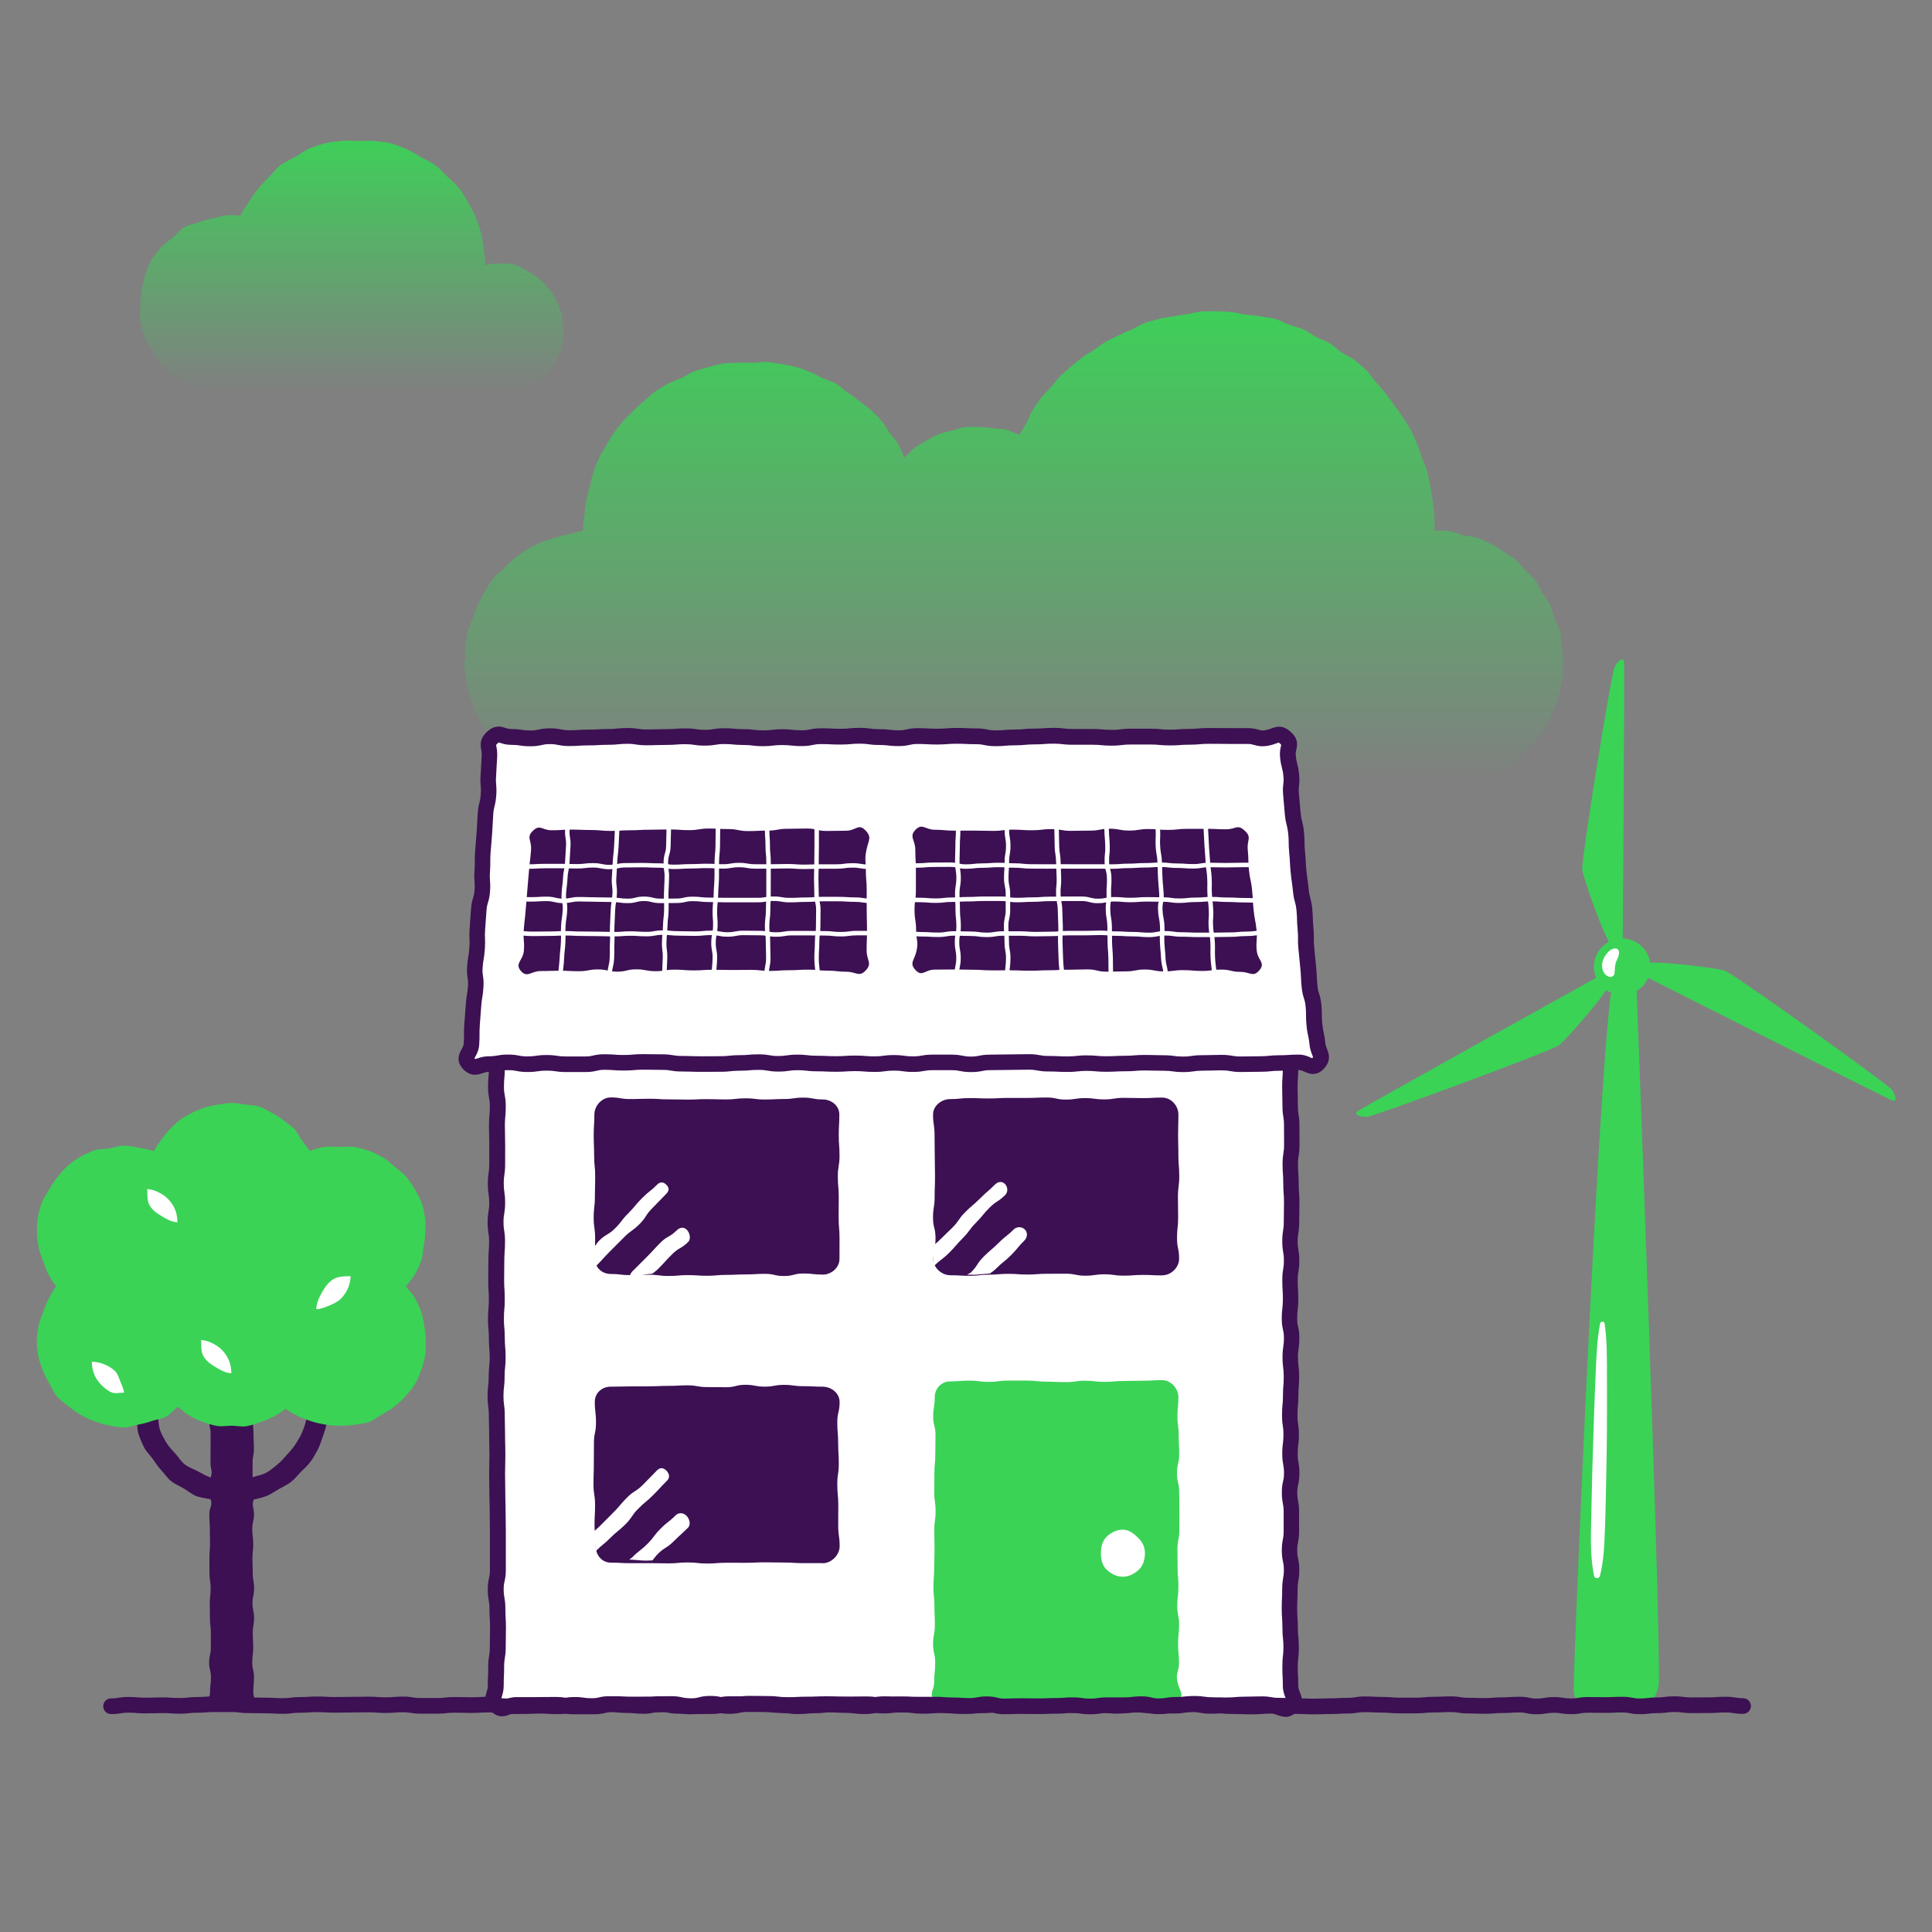 <?xml version="1.0" encoding="UTF-8"?><svg id="uuid-66f0ff95-5327-4e57-816b-ed4a23e4559f" xmlns="http://www.w3.org/2000/svg" xmlns:xlink="http://www.w3.org/1999/xlink" viewBox="0 0 500 500"><rect x="0" y="0" width="500" height="500" fill="#808080" stroke="none"/><defs><linearGradient id="uuid-44fa935c-510f-43f2-9ba5-f7e9f21e63a5" x1="262.34" y1="215.66" x2="262.34" y2="72.45" gradientUnits="userSpaceOnUse"><stop offset=".09" stop-color="#3ad356" stop-opacity="0"/><stop offset="1" stop-color="#3ad356"/></linearGradient><linearGradient id="uuid-51c1d11e-50ac-4ba8-9ebe-90c48a6fe2dc" x1="91" y1="101.2" x2="91" y2="32.23" gradientUnits="userSpaceOnUse"><stop offset="0" stop-color="#3ad356" stop-opacity="0"/><stop offset="1" stop-color="#3ad356"/></linearGradient><clipPath id="uuid-d25b7b3b-5923-4249-abd9-c18d3e1ae4de"><rect x="351.04" y="170.67" width="139.52" height="272.58" fill="none"/></clipPath></defs><g><g id="uuid-84b00e08-e9b3-4fc3-95e0-1919d7330764"><path d="m371.37,137.3s-.14,0-.14,0c0-1.3.09-2.59,0-3.86s-.29-2.57-.46-3.84-.37-2.55-.63-3.81-.42-2.56-.77-3.79-.98-2.4-1.41-3.61-.75-2.47-1.27-3.65-1-2.38-1.6-3.52-1.4-2.17-2.07-3.27-1.48-2.1-2.23-3.15-1.49-2.09-2.3-3.09-1.62-2-2.49-2.94-1.5-2.14-2.45-3.02-1.94-1.72-2.94-2.54-2.32-1.21-3.37-1.95-1.95-1.71-3.05-2.38-2.37-1.03-3.51-1.62-2.14-1.48-3.33-1.99-2.46-.79-3.67-1.22-2.34-1.14-3.59-1.49-2.55-.42-3.82-.69-2.56-.25-3.84-.42-2.52-.6-3.81-.68-2.57-.22-3.87-.22-2.51-.03-3.73.05-2.46.51-3.68.67-2.46.36-3.67.6-2.48.34-3.67.66-2.42.62-3.59,1.02-2.21,1.18-3.35,1.65-2.28.96-3.39,1.52-2.26,1.03-3.33,1.65-2.06,1.39-3.08,2.08-2.14,1.27-3.12,2.03-1.98,1.51-2.91,2.33-1.92,1.6-2.79,2.48-1.59,1.92-2.41,2.85-1.77,1.77-2.52,2.76-1.47,2.02-2.16,3.05-1.01,2.3-1.62,3.37-1.32,2.11-1.86,3.23c-1.11-.48-2.23-.99-3.41-1.32s-2.41-.23-3.63-.4-2.37-.32-3.6-.32-2.39-.11-3.54.04-2.29.63-3.42.94-2.34.45-3.43.9-2.1,1.1-3.12,1.7-2.11,1.11-3.04,1.84-1.78,1.66-2.62,2.5c-.55-1.13-.93-2.43-1.57-3.51s-1.59-1.97-2.32-2.99-1.3-2.18-2.12-3.13-1.77-1.8-2.67-2.68-2-1.52-2.97-2.32-2-1.48-3.04-2.2-1.9-1.68-2.99-2.3-2.34-.92-3.49-1.44-2.2-1.21-3.39-1.64-2.34-.94-3.56-1.26-2.46-.52-3.71-.74-2.48-.43-3.74-.54-2.51.21-3.78.21-2.55-.11-3.8,0-2.58-.03-3.83.19-2.49.6-3.71.93-2.48.65-3.67,1.08-2.24,1.24-3.39,1.78-2.43.85-3.52,1.49-2.23,1.27-3.27,2-1.93,1.68-2.91,2.49-1.91,1.68-2.81,2.58-1.86,1.75-2.67,2.73-1.63,1.97-2.36,3.01-1.33,2.18-1.97,3.28-1.35,2.17-1.89,3.33-.93,2.38-1.36,3.58-.61,2.46-.94,3.7-.7,2.43-.92,3.69-.34,2.51-.45,3.78-.37,2.52-.37,3.8c0,.05.14-.03.14.02-1.29.12-2.5.64-3.75.89s-2.49.58-3.7.97-2.48.69-3.64,1.22-2.36,1.06-3.45,1.72-2.14,1.43-3.16,2.22-1.9,1.73-2.82,2.62-1.98,1.67-2.79,2.67-1.45,2.14-2.14,3.22-1.2,2.26-1.77,3.42-.94,2.36-1.37,3.58-1.08,2.34-1.37,3.6-.52,2.51-.67,3.8.14,2.56.14,3.86h-.47c0,1.28.32,2.54.46,3.78s.37,2.51.65,3.73.71,2.43,1.13,3.61.93,2.34,1.48,3.47,1.2,2.21,1.87,3.27,1.21,2.23,2,3.22,1.75,1.82,2.65,2.71,1.87,1.67,2.86,2.46,1.97,1.56,3.04,2.23,2,1.6,3.14,2.15,2.37.92,3.57,1.34,2.39.86,3.63,1.15,2.52.24,3.79.38,2.5.45,3.78.45c1.9,0,1.9-.2,3.8-.2s1.9.21,3.8.21,1.9-.41,3.8-.41,1.9.46,3.8.46,1.9-.19,3.8-.19,1.9-.25,3.8-.25,1.9.13,3.79.13,1.9.33,3.79.33,1.9-.43,3.8-.43,1.9,0,3.8,0,1.9.23,3.8.23,1.9-.13,3.79-.13,1.9.03,3.79.03,1.9.07,3.79.07,1.9.04,3.79.04,1.9-.3,3.8-.3,1.9.21,3.8.21,1.9-.06,3.8-.06,1.9.31,3.8.31,1.9-.36,3.79-.36,1.9-.11,3.79-.11,1.9.34,3.8.34,1.9.01,3.8.01,1.9.11,3.8.11,1.9-.34,3.8-.34,1.9.28,3.8.28,1.9,0,3.8,0,1.9-.23,3.8-.23,1.9.07,3.8.07,1.9-.06,3.8-.06,1.9.33,3.8.33,1.9-.26,3.8-.26,1.9-.11,3.8-.11,1.9.35,3.8.35,1.9-.45,3.8-.45,1.9.03,3.8.03,1.9.42,3.8.42,1.9-.46,3.8-.46,1.9.46,3.8.46,1.9-.01,3.8-.01,1.9-.42,3.8-.42,1.9.42,3.8.42,1.9-.03,3.8-.03,1.9-.46,3.8-.46,1.9.09,3.8.09,1.9-.05,3.8-.05,1.9.39,3.8.39,1.9-.13,3.8-.13,1.9.18,3.8.18,1.9-.37,3.8-.37,1.9.19,3.8.19,1.9-.27,3.8-.27,1.9.09,3.8.09,1.9.12,3.8.12,1.9,0,3.8,0,1.9.22,3.81.22,1.9-.34,3.81-.34c1.28,0,2.52-.18,3.76-.32s2.57-.01,3.79-.29,2.36-.96,3.54-1.37,2.47-.63,3.61-1.17,2.36-1,3.43-1.67,2.07-1.49,3.06-2.28,1.67-1.92,2.57-2.81,1.87-1.7,2.66-2.69,1.63-1.95,2.3-3.02,1.33-2.17,1.88-3.31,1.11-2.29,1.53-3.49.69-2.44.97-3.69.58-2.48.72-3.75.02-2.53.02-3.81h.16c0-1.26-.31-2.5-.45-3.73s-.09-2.53-.36-3.74-1.07-2.3-1.47-3.47-.62-2.43-1.15-3.55-1.37-2.08-2.03-3.14-1.08-2.28-1.84-3.26-1.75-1.78-2.62-2.67-1.58-1.98-2.54-2.77-2.1-1.37-3.14-2.05-2.07-1.41-3.19-1.97-2.25-1.1-3.43-1.54-2.48-.38-3.7-.68-2.35-.93-3.59-1.09-2.49-.12-3.75-.14Z" fill="url(#uuid-44fa935c-510f-43f2-9ba5-f7e9f21e63a5)"/></g><path d="m145.78,85.3c0,1.53.08,3.06-.3,4.47s-1.15,2.79-1.89,4.06-1.56,2.58-2.61,3.63-2.36,1.83-3.65,2.58-2.7,1.1-4.16,1.49-2.82,1.01-4.35,1.01c-.99,0-1.97-.13-2.91-.29-2.1-.07-2.1-.38-4.2-.38s-2.1.03-4.2.03-2.1.27-4.2.27-2.1-.29-4.2-.29-2.1.31-4.2.31-2.1-.16-4.2-.16-2.1.33-4.2.33-2.1-.02-4.21-.02-2.1-.48-4.21-.48-2.1.18-4.21.18-2.1.25-4.2.25-2.1-.16-4.21-.16-2.1.25-4.21.25-2.11-.39-4.21-.39-2.11.07-4.21.13c-1.1.16-2.25.25-3.41.25-1.38,0-2.73-.13-4.04-.36s-2.65-.62-3.91-1.08-2.6-.88-3.76-1.55-2.16-1.65-3.2-2.52-2.15-1.69-3.02-2.72-1.39-2.32-2.07-3.5-1.62-2.23-2.09-3.51-.8-2.61-1.03-3.96.06-2.7.06-4.08.08-2.7.31-4.01.44-2.68.9-3.94.87-2.61,1.55-3.77,1.58-2.23,2.44-3.26,2.07-1.72,3.11-2.59,1.85-2.05,3.02-2.73,2.58-.83,3.86-1.3,2.52-.83,3.87-1.06,2.62-.75,4-.75c1,0,1.82.03,2.77.16.57-1.31,1.42-2.33,2.15-3.54s1.59-2.34,2.47-3.45,1.86-2.13,2.87-3.12,1.85-2.21,2.99-3.06,2.52-1.35,3.75-2.05,2.35-1.67,3.67-2.21,2.7-.97,4.08-1.33,2.81-.41,4.24-.6,2.81.02,4.25.02,2.86-.16,4.25.01,2.88.23,4.24.59,2.7.97,4.01,1.5,2.5,1.36,3.73,2.06,2.61,1.22,3.74,2.07,2.08,1.95,3.1,2.94,2.15,1.9,3.03,3.01,1.59,2.37,2.32,3.59,1.4,2.48,1.97,3.79.99,2.66,1.38,4.04.51,2.77.73,4.19.42,2.84.45,4.28c1.02-.19,2.13-.38,3.2-.38,1.53,0,3.07,0,4.48.38s2.71,1.32,3.98,2.05,2.47,1.62,3.52,2.67,1.9,2.24,2.65,3.53,1.4,2.59,1.79,4.05.55,2.87.55,4.4Z" fill="url(#uuid-51c1d11e-50ac-4ba8-9ebe-90c48a6fe2dc)"/></g><g><path d="m274.92,240.21c-1.57,1.44-2.29.11-4.42.11s-2.14-.14-4.27-.14-2.14-.33-4.27-.33-2.14-.03-4.28-.03-2.14.15-4.27.15-2.14.27-4.28.27-2.13-.21-4.27-.21-2.14.05-4.27.05-2.14.22-4.27.22-2.14-.42-4.28-.42-2.14.37-4.27.37-2.14-.31-4.28-.31-2.14-.06-4.28-.06-2.14.09-4.28.09-2.14.04-4.28.04-2.14-.06-4.28-.06-2.14-.02-4.28-.02-2.14.13-4.28.13-2.14.12-4.28.12-2.71,1.34-4.29-.11c-1.44-1.32.17-1.97.17-3.92s-.39-1.96-.39-3.91.37-1.96.37-3.91-.34-1.96-.34-3.91.12-1.96.12-3.92-.1-1.96-.1-3.92-1.11-2.41.33-3.73c1.57-1.44,1.96-.33,4.1-.33s2.14.05,4.27.05,2.14.25,4.27.25,2.14-.41,4.28-.41,2.14.5,4.27.5,2.14-.17,4.28-.17,2.13.14,4.27.14,2.14-.3,4.27-.3,2.14.24,4.27.24,2.14.13,4.28.13,2.14-.35,4.27-.35,2.14.11,4.28.11,2.14-.13,4.28-.13,2.14.1,4.28.1,2.14.17,4.28.17,2.14-.26,4.28-.26,2.14-.17,4.28-.17,2.14.15,4.28.15,2.14-.16,4.28-.16,2.89-1.38,4.47.06c1.44,1.32-.41,2.16-.41,4.12s.33,1.96.33,3.91.14,1.96.14,3.91-.41,1.96-.41,3.91.35,1.96.35,3.92-.42,1.96.04,3.87c.51,2.13,1.37,2.81-.08,4.14Z" fill="#fff"/><g><g><path d="m333.79,256.53c1.77,1.76.09,2.28.09,4.77s0,2.5,0,5-.07,2.5-.07,5,.23,2.5.23,5-.18,2.5-.18,5,.07,2.5.07,4.99.4,2.5.4,5,.02,2.5.02,5-.39,2.5-.39,5,.18,2.5.18,5,.19,2.5.19,5-.05,2.5-.05,5-.4,2.5-.4,5,.43,2.5.43,5-.41,2.5-.41,5,.15,2.5.15,5-.3,2.5-.3,5,.56,2.5.56,5-.35,2.5-.35,5,.3,2.5.3,5-.2,2.5-.2,5-.24,2.5-.24,5,.37,2.5.37,5-.31,2.5-.31,5,.46,2.5.46,5-.57,2.5-.57,5,.47,2.5.47,5,.01,2.5.01,5-.48,2.5-.48,5,.52,2.5.52,5-.43,2.5-.43,5-.12,2.5-.12,5,.18,2.5.18,5,.26,2.5.26,5-.28,2.5-.28,5.01.13,2.5.13,5.01,1.96,3.45.19,5.22-2.72-.06-5.22-.06-2.5.19-5.01.19-2.5-.09-5.01-.09-2.5-.22-5-.22-2.5-.34-5-.34-2.5.43-5.01.43-2.51.01-5.01.01-2.5-.28-5.01-.28-2.5.31-5.01.31-2.5-.47-5.01-.47-2.5.25-5.01.25-2.51-.23-5.01-.23-2.5.08-5.01.08-2.5.26-5.01.26-2.5-.23-5.01-.23-2.51.22-5.01.22-2.5.2-5.01.2-2.5-.25-5.01-.25-2.51.18-5.01.18-2.5-.31-5.01-.31-2.51-.09-5.01-.09-2.51.48-5.01.48-2.51-.3-5.01-.3-2.51-.19-5.01-.19-2.51.09-5.01.09-2.51.13-5.01.13-2.51-.29-5.01-.29-2.51-.05-5.01-.05-2.51.55-5.01.55-2.5-.54-5.01-.54-2.51.66-5.01.66-2.5-.59-5.01-.59-2.51.1-5.01.1-2.51.03-5.01.03-2.51-.12-5.01-.12-2.51.58-5.01.58-2.51-.01-5.02-.01-2.51-.39-5.01-.39-2.51.04-5.02.04-2.51,0-5.02,0-3.32,1.88-5.1.11-.19-2.58-.19-5.07.11-2.5.11-5,.4-2.5.4-5,.06-2.5.06-5-.15-2.5-.15-5-.43-2.5-.43-4.99.56-2.5.56-5,0-2.5,0-5,0-2.5,0-5-.06-2.5-.06-5-.08-2.5-.08-5-.06-2.5-.06-5,.09-2.5.09-5-.08-2.5-.08-5-.07-2.5-.07-5-.33-2.5-.33-5,.29-2.5.29-5,.26-2.5.26-5-.21-2.5-.21-5-.23-2.5-.23-5,.22-2.5.22-5-.16-2.5-.16-5,.04-2.5.04-5,.18-2.5.18-5-.4-2.5-.4-5,.43-2.5.43-5-.35-2.5-.35-5,.35-2.5.35-5,.02-2.5.02-5-.07-2.5-.07-5,.23-2.5.23-5-.46-2.5-.46-5,.23-2.5.23-5-.04-2.5-.04-5-.03-2.5-.03-5.01.21-2.5.21-5.01-2.14-3.41-.36-5.18,2.67.04,5.18.04,2.5.36,5.01.36,2.5.11,5.01.11,2.5-.67,5-.67,2.5.39,5,.39,2.5-.11,5.01-.11,2.51-.04,5.01-.04,2.5-.11,5.01-.11,2.5.24,5.01.24,2.5.22,5.01.22,2.5.01,5.01.01,2.51-.55,5.01-.55,2.5.46,5.01.46,2.5.13,5.01.13,2.5.04,5.01.04,2.51-.19,5.01-.19,2.5-.34,5.01-.34,2.5-.07,5.01-.07,2.51,0,5.01,0,2.5.04,5.01.04,2.51.1,5.01.1,2.51.18,5.01.18,2.51.21,5.01.21,2.51-.59,5.01-.59,2.51.62,5.01.62,2.51-.04,5.01-.04,2.51-.34,5.01-.34,2.51.3,5.01.3,2.51-.22,5.01-.22,2.5-.1,5.01-.1,2.51.1,5.01.1,2.5.3,5.01.3,2.51-.5,5.01-.5,2.51.2,5.01.2,2.51.25,5.01.25,2.51-.25,5.01-.25,2.51.28,5.02.28,2.51.06,5.01.06,2.51-.62,5.02-.62,2.52.56,4.98.09,3.06-1.35,4.84.42Z" fill="#fff"/><path d="m332.68,444.31c-.82,0-1.53-.26-2.07-.46-.55-.2-1.02-.37-1.62-.37-1.17,0-1.74.04-2.35.09-.65.05-1.33.1-2.66.1s-1.93-.02-2.58-.05c-.61-.02-1.21-.04-2.43-.04-1.34,0-2.02-.06-2.68-.12-.6-.05-1.16-.1-2.33-.1-1.39,0-2.13-.1-2.78-.19-.6-.08-1.11-.15-2.23-.15s-1.58.09-2.16.19c-.67.11-1.42.25-2.85.25-1.25,0-1.87,0-2.5,0-.63,0-1.26,0-2.51,0-1.36,0-2.09-.08-2.73-.15-.59-.06-1.14-.13-2.28-.13s-1.65.06-2.25.14c-.64.08-1.38.17-2.75.17s-2.2-.14-2.87-.27c-.57-.11-1.07-.2-2.13-.2-1.15,0-1.71.06-2.3.12-.67.07-1.35.14-2.71.14s-2.03-.06-2.69-.12c-.6-.05-1.16-.11-2.32-.11-1.22,0-1.83.02-2.44.04-.64.02-1.29.04-2.57.04-1.15,0-1.7.06-2.29.12-.67.07-1.36.14-2.71.14s-2.03-.06-2.69-.12c-.6-.05-1.16-.11-2.32-.11s-1.73.05-2.33.1c-.66.06-1.34.12-2.69.12-1.17,0-1.74.04-2.35.09-.65.05-1.33.1-2.66.1s-2.04-.07-2.7-.13c-.59-.06-1.15-.11-2.31-.11s-1.76.04-2.36.08c-.65.05-1.32.09-2.65.09s-2.11-.09-2.75-.17c-.61-.08-1.13-.14-2.26-.14-1.29,0-1.93-.02-2.58-.04-.61-.02-1.22-.04-2.44-.04-1.06,0-1.55.09-2.12.2-.68.13-1.44.28-2.89.28s-2.1-.09-2.75-.16c-.61-.07-1.13-.14-2.26-.14-1.33,0-2-.05-2.66-.1-.61-.05-1.18-.09-2.35-.09s-1.82.02-2.43.05c-.65.02-1.29.05-2.58.05-1.2,0-1.8.03-2.4.06-.64.03-1.3.07-2.61.07-1.37,0-2.1-.08-2.74-.16-.61-.07-1.14-.13-2.27-.13-1.27,0-1.91-.01-2.55-.03-.62-.01-1.23-.02-2.47-.02-1.04,0-1.49.1-2.08.23-.69.15-1.47.32-2.94.32s-2.25-.17-2.93-.32c-.58-.13-1.04-.22-2.08-.22s-1.43.12-1.99.26c-.67.18-1.51.4-3.02.4s-2.28-.19-2.97-.35c-.57-.13-1.02-.24-2.04-.24-1.21,0-1.82.02-2.43.05-.65.02-1.29.05-2.58.05s-1.86,0-2.48.01c-.63,0-1.27.02-2.53.02s-1.95-.03-2.6-.06c-.6-.03-1.21-.06-2.41-.06-1.02,0-1.48.1-2.05.24-.69.16-1.48.34-2.96.34-1.26,0-1.89,0-2.52,0-.62,0-1.25,0-2.5,0-1.41,0-2.16-.12-2.82-.22-.59-.09-1.1-.17-2.2-.17-1.24,0-1.86,0-2.48.02-.63,0-1.27.02-2.54.02h-5.02c-.59,0-1.04.17-1.56.38-1.1.43-2.93,1.15-4.96-.86-1.99-1.98-1.45-3.74-1.09-4.91.16-.53.3-.99.3-1.6,0-1.29.03-1.94.06-2.59.03-.6.05-1.2.05-2.41,0-1.41.12-2.16.23-2.82.09-.58.18-1.09.18-2.18,0-1.27.02-1.91.03-2.55.02-.61.03-1.23.03-2.45s-.04-1.76-.07-2.37c-.04-.64-.08-1.31-.08-2.62,0-1.07-.09-1.57-.19-2.15-.12-.67-.25-1.42-.25-2.84s.17-2.25.33-2.94c.13-.58.23-1.03.23-2.06v-5s0-5,0-5c0-1.22-.01-1.84-.03-2.45-.02-.64-.03-1.27-.03-2.55s-.02-1.83-.04-2.44c-.02-.64-.04-1.28-.04-2.56s-.01-1.84-.03-2.45c-.02-.64-.03-1.27-.03-2.55s.02-1.93.04-2.57c.02-.61.04-1.21.04-2.43s-.02-1.83-.04-2.44c-.02-.64-.04-1.28-.04-2.56s-.02-1.83-.04-2.44c-.02-.64-.04-1.28-.04-2.56,0-1.12-.07-1.64-.15-2.24-.08-.65-.18-1.38-.18-2.76s.09-2.1.16-2.74c.07-.61.13-1.13.13-2.26,0-1.35.07-2.04.14-2.71.06-.59.12-1.15.12-2.29s-.05-1.73-.1-2.33c-.06-.66-.11-1.34-.11-2.67,0-1.16-.05-1.72-.11-2.31-.06-.66-.12-1.34-.12-2.69s.06-2.02.12-2.68c.05-.6.1-1.16.1-2.33s-.04-1.76-.08-2.37c-.04-.65-.08-1.31-.08-2.63s.01-1.9.02-2.54c.01-.62.02-1.23.02-2.46,0-1.32.05-2,.1-2.65.04-.61.09-1.18.09-2.35,0-1.09-.08-1.6-.17-2.18-.1-.66-.22-1.41-.22-2.82s.13-2.17.24-2.84c.1-.58.18-1.08.18-2.16s-.07-1.62-.16-2.22c-.09-.65-.2-1.39-.2-2.78s.1-2.13.2-2.78c.08-.6.16-1.11.16-2.22,0-1.26,0-1.89.01-2.52,0-.62,0-1.24,0-2.48s-.02-1.83-.04-2.44c-.02-.64-.04-1.28-.04-2.56,0-1.34.06-2.03.12-2.69.05-.6.11-1.16.11-2.32,0-1.06-.09-1.56-.2-2.13-.12-.67-.27-1.43-.27-2.87,0-1.34.06-2.03.12-2.69.05-.6.11-1.16.11-2.32,0-1.24,0-1.85-.02-2.47,0-.63-.02-1.27-.02-2.53s0-1.86-.01-2.48c0-.63-.01-1.26-.01-2.52,0-1.34.06-2.02.11-2.68.05-.6.1-1.17.1-2.33,0-.56-.2-1-.45-1.55-.48-1.05-1.38-3,.68-5.06,2.01-2.01,3.88-1.33,5-.92.54.2,1.01.37,1.61.37,1.4,0,2.14.11,2.79.2.6.08,1.11.16,2.22.16,1.3,0,1.95.03,2.59.06.6.03,1.21.05,2.41.05.98,0,1.42-.12,1.98-.27.67-.18,1.51-.41,3.03-.41,1.41,0,2.15.12,2.81.22.59.09,1.1.17,2.19.17,1.21,0,1.81-.03,2.41-.06.65-.03,1.3-.06,2.6-.06s1.85,0,2.47-.02c.63-.01,1.27-.02,2.54-.02s1.81-.03,2.41-.05c.65-.03,1.3-.06,2.6-.06s2.03.07,2.7.13c.59.06,1.16.11,2.31.11,1.34,0,2.02.06,2.68.12.6.05,1.16.1,2.33.1,1.26,0,1.89,0,2.52,0,.62,0,1.25,0,2.49,0,1.03,0,1.49-.1,2.07-.23.69-.15,1.47-.32,2.94-.32s2.2.14,2.87.26c.57.1,1.07.2,2.14.2,1.3,0,1.95.03,2.6.07.6.03,1.2.06,2.4.06,1.27,0,1.9,0,2.53.02.62,0,1.24.02,2.48.02s1.75-.04,2.35-.09c.65-.05,1.33-.1,2.66-.1,1.12,0,1.63-.07,2.23-.15.65-.09,1.39-.19,2.78-.19,1.22,0,1.83-.02,2.44-.04.64-.02,1.28-.04,2.57-.04h5.01c1.27,0,1.9,0,2.53.01.62,0,1.24.02,2.48.02s1.94.03,2.58.05c.61.02,1.21.05,2.43.05,1.33,0,2,.05,2.65.1.61.04,1.18.09,2.36.09,1.34,0,2.02.06,2.67.11.6.05,1.17.1,2.34.1,1.02,0,1.47-.11,2.04-.24.69-.16,1.48-.35,2.97-.35s2.29.19,2.99.37c.57.14,1.02.25,2.02.25,1.24,0,1.86,0,2.47-.02.63,0,1.27-.02,2.54-.02,1.11,0,1.63-.07,2.23-.15.65-.09,1.39-.19,2.78-.19s2.11.09,2.75.17c.61.07,1.13.14,2.26.14s1.73-.05,2.33-.1c.66-.06,1.34-.12,2.69-.12,1.21,0,1.82-.02,2.43-.05.65-.02,1.29-.05,2.58-.05s1.94.03,2.59.05c.61.02,1.21.05,2.42.05,1.38,0,2.11.09,2.75.17.61.07,1.13.14,2.26.14,1.05,0,1.54-.1,2.11-.21.68-.14,1.45-.29,2.9-.29,1.33,0,2.01.05,2.67.1.6.05,1.17.09,2.35.09,1.35,0,2.04.07,2.71.14.59.06,1.15.11,2.31.11s1.72-.05,2.31-.11c.66-.06,1.35-.13,2.7-.13s2.09.08,2.73.15c.59.07,1.14.13,2.28.13,1.28,0,1.92.02,2.56.03.61.02,1.23.03,2.46.03,1.01,0,1.46-.11,2.02-.25.7-.17,1.49-.37,2.99-.37,1.15,0,1.86.11,2.43.19.69.1,1.03.15,2.17-.07.53-.1.97-.23,1.34-.33,1.77-.5,3.28-.72,5.31,1.31h0c2.02,2.01,1.39,3.72,1.01,4.74-.17.47-.32.88-.32,1.47v5c0,1.28-.02,1.92-.04,2.56-.02.61-.04,1.22-.04,2.44s.05,1.72.11,2.31c.06.66.12,1.34.12,2.68s-.05,2-.1,2.65c-.04.6-.09,1.17-.09,2.35s.02,1.83.04,2.44c.02.64.04,1.28.04,2.56,0,1.09.08,1.59.17,2.18.11.66.23,1.41.23,2.82,0,1.24,0,1.86.01,2.48,0,.63.01,1.26.01,2.52,0,1.41-.12,2.15-.22,2.81-.09.59-.17,1.09-.17,2.19,0,1.18.04,1.75.08,2.35.05.65.1,1.32.1,2.64,0,1.17.04,1.74.09,2.35.05.65.1,1.33.1,2.65s-.01,1.91-.03,2.54c-.01.61-.03,1.23-.03,2.46,0,1.41-.12,2.16-.22,2.82-.09.59-.17,1.09-.17,2.18s.08,1.58.18,2.16c.11.66.24,1.42.24,2.84s-.12,2.17-.23,2.83c-.1.58-.18,1.09-.18,2.17,0,1.19.03,1.77.07,2.38.04.64.08,1.31.08,2.62s-.09,2.1-.16,2.74c-.07.61-.13,1.13-.13,2.26,0,1.03.1,1.48.23,2.06.15.69.33,1.47.33,2.94,0,1.39-.1,2.13-.2,2.78-.08.6-.16,1.11-.16,2.22s.06,1.65.14,2.25c.08.64.17,1.37.17,2.75s-.05,2.01-.11,2.66c-.05.6-.09,1.17-.09,2.34,0,1.35-.06,2.03-.13,2.69-.06.59-.11,1.15-.11,2.31s.08,1.61.16,2.2c.1.66.21,1.4.21,2.8s-.09,2.11-.17,2.75c-.08.6-.14,1.13-.14,2.25s.09,1.56.19,2.14c.12.67.26,1.43.26,2.86s-.18,2.26-.33,2.95c-.13.57-.23,1.03-.23,2.05s.09,1.55.2,2.13c.13.67.27,1.44.27,2.88,0,1.25,0,1.87,0,2.49,0,.63,0,1.25,0,2.51,0,1.44-.15,2.21-.28,2.88-.11.57-.2,1.06-.2,2.12s.1,1.5.22,2.09c.14.68.31,1.46.31,2.92s-.13,2.18-.24,2.84c-.1.58-.19,1.08-.19,2.16,0,1.3-.03,1.95-.06,2.6-.03.6-.06,1.2-.06,2.41s.04,1.75.08,2.36c.05.65.1,1.32.1,2.65,0,1.15.06,1.7.12,2.29.07.67.14,1.35.14,2.71s-.08,2.09-.15,2.73c-.07.59-.13,1.14-.13,2.28,0,1.2.03,1.8.06,2.4.03.64.07,1.31.07,2.61,0,.58.19,1.05.41,1.6.43,1.06,1.22,3.02-.81,5.05-1.05,1.05-2.07,1.36-2.96,1.36Zm-3.69-4.89c1.31,0,2.29.36,3.01.62.19.07.45.16.59.2.04-.03.1-.08.19-.16.05-.06.09-.1.12-.13-.04-.14-.13-.37-.2-.54-.3-.74-.7-1.74-.7-3.11,0-1.2-.03-1.8-.06-2.4-.03-.64-.07-1.31-.07-2.61s.08-2.09.15-2.73c.07-.59.13-1.14.13-2.28s-.06-1.7-.12-2.29c-.07-.67-.14-1.35-.14-2.71,0-1.18-.04-1.75-.08-2.36-.05-.65-.1-1.32-.1-2.65s.03-1.95.06-2.6c.03-.6.06-1.2.06-2.41,0-1.42.13-2.18.24-2.84.1-.58.19-1.08.19-2.16s-.1-1.5-.22-2.09c-.14-.68-.31-1.46-.31-2.92s.15-2.21.28-2.88c.11-.57.2-1.06.2-2.12,0-1.24,0-1.87,0-2.49,0-.63,0-1.25,0-2.51,0-1.06-.09-1.55-.2-2.13-.13-.67-.27-1.44-.27-2.88s.18-2.26.33-2.95c.13-.57.23-1.03.23-2.05s-.09-1.56-.19-2.14c-.12-.67-.26-1.43-.26-2.86s.09-2.11.17-2.75c.08-.6.14-1.12.14-2.25s-.08-1.61-.16-2.2c-.1-.66-.21-1.4-.21-2.8s.06-2.03.13-2.69c.06-.59.11-1.15.11-2.31,0-1.33.05-2.01.11-2.66.05-.6.09-1.17.09-2.34s-.06-1.65-.14-2.25c-.08-.64-.17-1.37-.17-2.75s.1-2.13.2-2.78c.08-.6.16-1.11.16-2.22,0-1.03-.1-1.48-.23-2.06-.15-.69-.33-1.47-.33-2.94,0-1.37.09-2.1.16-2.74.07-.61.13-1.13.13-2.26,0-1.19-.03-1.77-.07-2.38-.04-.64-.08-1.31-.08-2.62,0-1.42.12-2.17.23-2.83.1-.58.18-1.09.18-2.17s-.08-1.58-.18-2.16c-.11-.66-.24-1.42-.24-2.84s.12-2.16.22-2.82c.09-.59.17-1.09.17-2.18,0-1.27.01-1.91.03-2.54.01-.61.03-1.23.03-2.46s-.04-1.74-.09-2.35c-.05-.65-.1-1.33-.1-2.65,0-1.18-.04-1.75-.08-2.35-.05-.65-.1-1.32-.1-2.64,0-1.41.12-2.15.22-2.81.09-.59.17-1.09.17-2.19,0-1.24,0-1.86-.01-2.48,0-.63-.01-1.26-.01-2.52,0-1.09-.08-1.59-.17-2.18-.11-.66-.23-1.41-.23-2.82,0-1.22-.02-1.83-.04-2.44-.02-.64-.04-1.28-.04-2.56s.05-2,.1-2.65c.04-.6.09-1.17.09-2.35s-.05-1.72-.11-2.31c-.06-.66-.12-1.34-.12-2.68s.02-1.92.04-2.56c.02-.61.04-1.22.04-2.44v-5c0-1.31.35-2.25.57-2.87.03-.09.07-.2.1-.29-.04-.05-.09-.11-.17-.18h0c-.42-.41-.59-.48-.59-.49-.06.01-.45.12-.76.21-.44.12-.99.28-1.67.41-1.69.33-2.5.25-3.54.09-.48-.07-.98-.15-1.83-.15-1.01,0-1.46.11-2.02.25-.7.17-1.49.37-2.99.37-1.28,0-1.92-.02-2.56-.03-.61-.02-1.23-.03-2.45-.03-1.37,0-2.09-.08-2.73-.15-.59-.07-1.14-.13-2.28-.13s-1.72.05-2.31.11c-.66.06-1.35.13-2.7.13s-2.04-.07-2.71-.14c-.59-.06-1.15-.11-2.31-.11-1.33,0-2.01-.05-2.67-.1-.6-.05-1.17-.09-2.35-.09-1.05,0-1.54.1-2.11.21-.68.14-1.45.29-2.9.29-1.38,0-2.11-.09-2.75-.17-.61-.07-1.13-.14-2.26-.14-1.29,0-1.94-.03-2.59-.05-.61-.02-1.21-.05-2.42-.05s-1.82.02-2.43.05c-.65.02-1.29.05-2.58.05-1.16,0-1.73.05-2.33.1-.66.06-1.34.12-2.69.12s-2.11-.09-2.75-.17c-.61-.07-1.13-.14-2.26-.14s-1.63.07-2.23.15c-.65.09-1.39.19-2.78.19-1.24,0-1.86,0-2.47.02-.63,0-1.27.02-2.54.02-1.5,0-2.29-.19-2.99-.37-.57-.14-1.02-.25-2.02-.25s-1.47.11-2.04.24c-.69.16-1.48.35-2.97.35-1.34,0-2.02-.06-2.67-.11-.6-.05-1.17-.1-2.34-.1-1.33,0-2-.05-2.65-.1-.61-.04-1.18-.09-2.36-.09-1.29,0-1.94-.03-2.58-.05-.61-.02-1.21-.05-2.43-.05s-1.9,0-2.53-.02c-.62,0-1.24-.02-2.48-.02h-5.01c-1.22,0-1.83.03-2.44.04-.64.02-1.28.04-2.57.04-1.12,0-1.63.07-2.23.15-.65.09-1.39.19-2.78.19-1.18,0-1.75.04-2.35.09-.65.05-1.33.1-2.66.1s-1.9,0-2.53-.02c-.62,0-1.24-.02-2.48-.02-1.3,0-1.95-.03-2.6-.07-.6-.03-1.2-.06-2.4-.06-1.44,0-2.2-.14-2.87-.26-.57-.1-1.07-.2-2.14-.2s-1.49.1-2.07.23c-.69.15-1.47.32-2.94.32-1.26,0-1.89,0-2.52,0-.62,0-1.25,0-2.49,0-1.34,0-2.02-.06-2.68-.12-.6-.05-1.16-.1-2.33-.1-1.35,0-2.03-.07-2.7-.13-.59-.06-1.16-.11-2.31-.11s-1.81.03-2.41.05c-.65.03-1.3.06-2.6.06s-1.85,0-2.47.02c-.63.01-1.27.02-2.54.02s-1.81.03-2.41.06c-.65.03-1.3.06-2.6.06-1.41,0-2.15-.12-2.81-.22-.59-.09-1.1-.17-2.19-.17-.98,0-1.42.12-1.98.27-.67.18-1.51.41-3.03.41-1.3,0-1.95-.03-2.59-.06-.6-.03-1.21-.05-2.41-.05-1.4,0-2.14-.11-2.79-.2-.6-.08-1.11-.16-2.22-.16-1.31,0-2.28-.35-2.99-.61-.18-.07-.42-.15-.56-.19-.04.03-.1.08-.19.17-.02.02-.04.04-.06.06.05.13.13.3.19.44.33.71.82,1.79.82,3.24,0,1.34-.06,2.02-.11,2.68-.05.6-.1,1.17-.1,2.33,0,1.24,0,1.86.01,2.48,0,.63.01,1.26.01,2.52s0,1.85.02,2.47c0,.63.02,1.27.02,2.53,0,1.34-.06,2.03-.12,2.69-.05.6-.11,1.16-.11,2.32,0,1.06.09,1.56.2,2.13.12.67.27,1.43.27,2.87,0,1.34-.06,2.03-.12,2.69-.05.6-.11,1.16-.11,2.32,0,1.22.02,1.83.04,2.44.02.64.04,1.28.04,2.56s0,1.89-.01,2.52c0,.62,0,1.24,0,2.48,0,1.39-.1,2.13-.2,2.78-.08.6-.16,1.11-.16,2.22s.07,1.62.16,2.22c.09.65.2,1.39.2,2.78s-.13,2.17-.24,2.84c-.1.58-.18,1.08-.18,2.16s.08,1.6.17,2.18c.1.66.22,1.41.22,2.82,0,1.32-.05,2-.1,2.65-.04.61-.09,1.18-.09,2.35,0,1.27-.01,1.9-.02,2.54-.01.62-.02,1.23-.02,2.47s.04,1.76.08,2.37c.04.65.08,1.31.08,2.63s-.06,2.02-.12,2.68c-.05.6-.1,1.16-.1,2.33s.05,1.72.11,2.31c.06.66.12,1.34.12,2.69,0,1.16.05,1.73.1,2.33.06.66.11,1.34.11,2.67s-.07,2.04-.14,2.71c-.06.59-.12,1.15-.12,2.29,0,1.37-.09,2.1-.16,2.74-.07.61-.13,1.13-.13,2.26s.07,1.64.15,2.24c.08.65.18,1.38.18,2.76,0,1.22.02,1.83.04,2.44.02.64.04,1.28.04,2.56s.02,1.83.04,2.44c.02.64.04,1.28.04,2.56s-.02,1.93-.04,2.57c-.02.61-.04,1.21-.04,2.43s.01,1.84.03,2.45c.02.64.03,1.27.03,2.55s.02,1.83.04,2.44c.02.64.04,1.28.04,2.56s.01,1.84.03,2.45c.02.64.03,1.27.03,2.55v5s0,5,0,5c0,1.47-.17,2.25-.33,2.94-.13.58-.23,1.03-.23,2.06s.09,1.57.19,2.15c.12.67.25,1.42.25,2.84,0,1.19.04,1.76.07,2.37.04.64.08,1.31.08,2.62s-.02,1.91-.03,2.55c-.02.61-.03,1.22-.03,2.45,0,1.41-.12,2.16-.23,2.82-.09.58-.18,1.09-.18,2.18,0,1.29-.03,1.94-.06,2.59-.03.6-.05,1.2-.05,2.41s-.28,2.12-.48,2.78c-.06.19-.14.45-.16.58.03.05.1.14.24.27.06.06.12.11.15.14.13-.04.32-.12.47-.17.71-.28,1.69-.67,3.05-.67h5.02c1.24,0,1.86,0,2.48-.02.63,0,1.27-.02,2.54-.02,1.41,0,2.16.12,2.82.22.59.09,1.1.17,2.2.17,1.26,0,1.89,0,2.52,0,.62,0,1.25,0,2.5,0,1.02,0,1.48-.1,2.05-.24.69-.16,1.48-.34,2.96-.34,1.3,0,1.95.03,2.6.06.6.03,1.21.06,2.41.06s1.86,0,2.48-.01c.63,0,1.27-.02,2.53-.02s1.82-.02,2.43-.05c.65-.03,1.29-.05,2.58-.05,1.49,0,2.27.19,2.97.35.57.13,1.02.24,2.04.24s1.43-.12,1.99-.26c.67-.18,1.51-.4,3.02-.4s2.25.17,2.93.32c.58.13,1.04.22,2.08.22s1.49-.1,2.07-.23c.69-.15,1.47-.32,2.94-.32,1.27,0,1.91.01,2.55.03.62.01,1.23.02,2.47.02,1.37,0,2.1.08,2.74.16.61.07,1.14.13,2.27.13,1.2,0,1.8-.03,2.4-.06.64-.03,1.3-.07,2.61-.07,1.22,0,1.82-.02,2.43-.05.65-.02,1.29-.05,2.58-.05s2,.05,2.66.1c.61.05,1.18.09,2.35.09,1.37,0,2.1.09,2.75.16.61.07,1.13.14,2.26.14,1.06,0,1.55-.09,2.12-.2.68-.13,1.44-.28,2.89-.28,1.29,0,1.93.02,2.58.04.61.02,1.22.04,2.44.04,1.38,0,2.11.09,2.75.17.61.08,1.13.14,2.26.14s1.76-.04,2.36-.08c.65-.05,1.32-.09,2.65-.09s2.04.07,2.7.13c.59.06,1.15.11,2.31.11s1.74-.04,2.35-.09c.65-.05,1.33-.1,2.66-.1,1.16,0,1.73-.05,2.33-.1.66-.06,1.34-.12,2.68-.12s2.03.06,2.69.12c.6.05,1.16.11,2.32.11s1.7-.06,2.29-.12c.67-.07,1.36-.14,2.71-.14,1.22,0,1.83-.02,2.44-.04.64-.02,1.29-.04,2.57-.04s2.03.06,2.69.12c.6.05,1.16.11,2.32.11s1.71-.06,2.3-.12c.67-.07,1.35-.14,2.71-.14,1.44,0,2.2.14,2.87.27.57.11,1.07.2,2.13.2,1.13,0,1.65-.06,2.25-.14.64-.08,1.38-.17,2.75-.17s2.09.08,2.73.15c.59.06,1.14.13,2.28.13,1.25,0,1.87,0,2.5,0,.63,0,1.26,0,2.51,0,1.08,0,1.58-.09,2.16-.19.67-.11,1.42-.25,2.85-.25s2.13.1,2.78.19c.6.08,1.11.15,2.23.15,1.34,0,2.02.06,2.68.12.6.05,1.16.1,2.33.1,1.29,0,1.93.02,2.58.05.61.02,1.21.04,2.43.04s1.74-.04,2.35-.09c.65-.05,1.33-.1,2.66-.1Z" fill="#3c1053"/></g><g><path d="m332.71,190.98c1.85,1.67.37,2.26.61,4.75s.63,2.44.87,4.93-.3,2.53-.06,5.02.2,2.49.44,4.97.63,2.44.87,4.93.01,2.5.25,4.98.13,2.49.37,4.98.36,2.47.6,4.95.68,2.44.92,4.92.06,2.5.3,4.98-.03,2.51.21,4.99.25,2.48.49,4.97.11,2.5.35,4.98.78,2.43,1.02,4.91,0,2.51.23,4.99.54,2.46.78,4.94,1.87,3.19.19,5.04-2.54-.24-5.03-.24-2.5.17-4.99.17-2.5.26-4.99.26-2.5.06-4.99.06-2.5-.42-4.99-.42-2.49.08-4.99.08-2.49.36-4.99.36-2.49-.34-4.99-.34-2.49-.08-4.99-.08-2.5.21-4.99.21-2.5.13-4.99.13-2.49-.23-4.99-.23-2.49.27-4.99.27-2.49-.12-4.99-.12-2.5-.46-4.99-.46-2.49.07-4.99.07-2.49.06-4.99.06-2.5.51-4.99.51-2.5-.49-4.99-.49-2.49,0-4.99,0-2.5.46-4.99.46-2.5-.34-4.99-.34-2.5.33-4.99.33-2.5-.21-4.99-.21-2.5.17-4.99.17-2.5-.12-4.99-.12-2.5-.29-4.99-.29-2.5.36-4.99.36-2.5-.45-4.99-.45-2.5.22-4.99.22-2.5.27-4.99.27-2.5.02-4.99.02-2.49-.09-4.99-.09-2.5-.42-4.99-.42-2.5-.05-4.99-.05-2.5.21-4.99.21-2.5-.19-5-.19-2.5.58-5,.58-2.5,0-5,0-2.5-.37-5-.37-2.5.35-4.99.35-2.5-.48-5-.48-2.5.45-5,.45-3.42,1.72-5.13-.11.54-2.59.71-5.07-.03-2.5.14-4.98.2-2.48.37-4.96.4-2.47.58-4.95-.4-2.52-.22-5,.41-2.46.58-4.94-.1-2.5.07-4.98.19-2.48.36-4.96.74-2.44.91-4.92-.19-2.51-.02-4.99-.01-2.5.16-4.98.23-2.48.4-4.96.11-2.49.29-4.97.61-2.45.78-4.93-.21-2.51-.04-5,.11-2.49.28-4.98-1.08-3.14.74-4.83,2.4-.16,4.9-.16,2.51.37,5.01.37,2.5-.56,5.01-.56,2.5.5,5.01.5,2.5-.17,5.01-.17,2.51-.15,5.01-.15,2.51-.26,5.01-.26,2.51.38,5.01.38,2.51-.09,5.01-.09,2.51-.19,5.01-.19,2.51.37,5.01.37,2.51-.4,5.02-.4,2.51.24,5.01.24,2.51.31,5.01.31,2.51-.29,5.01-.29,2.51.27,5.01.27,2.51-.52,5.01-.52,2.51.12,5.01.12,2.51-.23,5.02-.23,2.51.34,5.01.34,2.51.29,5.02.29,2.51-.55,5.01-.55,2.51.14,5.02.14,2.51-.2,5.01-.2,2.51.12,5.02.12,2.51.51,5.02.51,2.51-.23,5.02-.23,2.51-.24,5.02-.24,2.51-.19,5.02-.19,2.51.28,5.01.28,2.51,0,5.02,0,2.51.24,5.01.24,2.51-.31,5.02-.31,2.51,0,5.02,0,2.51.24,5.02.24,2.51-.19,5.02-.19,2.51-.23,5.02-.23,2.51.03,5.02.03,2.51,0,5.02,0,2.59.93,5.07.48,2.91-1.68,4.78,0Z" fill="#fff"/><path d="m122.91,278.15c-.92,0-1.98-.33-3.06-1.48-2.03-2.17-.93-4.15-.4-5.1.29-.53.53-.95.56-1.49.08-1.16.07-1.73.07-2.33,0-.65-.02-1.33.08-2.65.09-1.25.14-1.88.19-2.5.05-.61.1-1.23.18-2.46.09-1.33.2-2.01.31-2.66.1-.59.19-1.14.27-2.29.07-1.01,0-1.47-.09-2.05-.11-.7-.23-1.49-.13-2.96.09-1.34.2-2.01.31-2.66.1-.58.19-1.14.27-2.28.08-1.13.06-1.68.03-2.27-.03-.64-.05-1.36.04-2.71.09-1.25.13-1.87.18-2.49.05-.62.09-1.23.18-2.47.1-1.47.33-2.23.54-2.91.17-.56.3-1,.37-2.02.08-1.09.04-1.61,0-2.2-.05-.66-.11-1.4-.01-2.79.08-1.17.08-1.73.07-2.34,0-.65,0-1.32.08-2.64.09-1.26.15-1.89.2-2.52.06-.61.11-1.22.2-2.44.08-1.22.11-1.83.14-2.44.03-.63.06-1.27.15-2.53.1-1.42.28-2.16.45-2.81.14-.57.26-1.05.33-2.12.08-1.09.03-1.6-.02-2.19-.06-.66-.12-1.41-.02-2.81.08-1.22.11-1.83.14-2.44.03-.63.06-1.27.14-2.54.04-.62-.04-1.08-.12-1.56-.26-1.46-.33-2.9,1.51-4.62,2.02-1.88,3.66-1.35,4.75-1,.49.16.92.3,1.53.3,1.4,0,2.15.11,2.8.21.59.09,1.11.16,2.21.16,1.03,0,1.49-.1,2.06-.23.69-.15,1.47-.33,2.95-.33s2.22.16,2.9.29c.59.12,1.05.21,2.1.21,1.18,0,1.76-.04,2.37-.08.65-.04,1.32-.09,2.64-.09,1.19,0,1.77-.03,2.39-.07.64-.04,1.31-.08,2.62-.08,1.15,0,1.71-.06,2.3-.12.67-.07,1.36-.14,2.72-.14s2.15.11,2.81.21c.59.09,1.1.17,2.2.17,1.21,0,1.82-.02,2.43-.04.65-.02,1.29-.05,2.58-.05,1.18,0,1.75-.04,2.35-.09.65-.05,1.33-.1,2.66-.1,1.4,0,2.14.11,2.8.21.59.09,1.11.16,2.21.16s1.6-.08,2.19-.18c.66-.11,1.41-.23,2.83-.23s2.04.07,2.7.13c.59.06,1.16.11,2.31.11,1.38,0,2.11.09,2.75.17.61.07,1.13.14,2.26.14s1.66-.06,2.27-.13c.64-.08,1.37-.16,2.74-.16s2.09.08,2.73.15c.59.06,1.14.12,2.29.12,1.05,0,1.51-.1,2.1-.22.68-.14,1.46-.3,2.92-.3,1.3,0,1.96.03,2.61.06.6.03,1.2.06,2.41.06s1.73-.05,2.32-.11c.66-.06,1.35-.12,2.69-.12s2.13.1,2.78.19c.6.08,1.12.15,2.23.15,1.37,0,2.1.09,2.74.16.61.07,1.14.13,2.27.13,1.03,0,1.49-.1,2.07-.23.69-.15,1.47-.32,2.94-.32,1.31,0,1.97.04,2.62.07.62.03,1.2.07,2.4.07s1.74-.05,2.35-.09c.66-.05,1.33-.11,2.67-.11s1.95.03,2.6.06c.6.03,1.21.06,2.41.06,1.46,0,2.23.16,2.91.3.59.12,1.05.21,2.1.21,1.16,0,1.73-.05,2.33-.1.66-.06,1.34-.12,2.69-.12,1.16,0,1.72-.05,2.32-.11.66-.06,1.35-.13,2.7-.13,1.18,0,1.75-.04,2.36-.09.65-.05,1.33-.1,2.66-.1s2.09.08,2.73.16c.59.07,1.14.13,2.28.13h5.02c1.35,0,2.04.06,2.7.12.6.06,1.16.11,2.31.11s1.65-.06,2.26-.14c.65-.08,1.38-.17,2.75-.17h5.02c1.35,0,2.04.07,2.7.14.6.06,1.16.11,2.32.11s1.75-.04,2.36-.09c.65-.05,1.33-.1,2.66-.1,1.16,0,1.73-.05,2.33-.11.66-.06,1.35-.12,2.69-.12,1.26,0,1.9,0,2.53.01.62,0,1.24.01,2.49.01h5.02c1.39,0,2.25.25,2.87.43.62.18.91.26,1.83.09.6-.11,1.05-.28,1.49-.44,1.48-.56,2.98-.9,5.01.93h0c1.88,1.7,1.73,3.18,1.42,4.55-.11.48-.21.9-.15,1.51.1,1.08.23,1.58.38,2.15.17.64.35,1.37.49,2.77.14,1.46.05,2.25-.03,2.94-.07.59-.12,1.05-.02,2.07.12,1.26.17,1.89.22,2.52.05.61.1,1.23.22,2.45.11,1.09.23,1.58.38,2.16.17.64.35,1.37.49,2.77.13,1.33.13,2.02.14,2.68,0,.6,0,1.16.12,2.3.12,1.29.16,1.93.19,2.58.03.6.06,1.2.18,2.4.12,1.19.2,1.78.29,2.38.09.64.19,1.28.31,2.57.1,1.07.24,1.55.39,2.12.18.65.38,1.39.52,2.81.13,1.31.14,1.99.16,2.64.01.6.03,1.18.14,2.34.13,1.35.12,2.08.11,2.72,0,.59-.02,1.14.09,2.27l.49,4.97c.13,1.29.16,1.94.18,2.59.03.6.05,1.2.17,2.39.1,1.03.24,1.47.42,2.03.21.67.45,1.42.6,2.88.13,1.34.13,2.03.13,2.7,0,.59,0,1.15.11,2.29.11,1.12.22,1.64.35,2.23.14.63.3,1.35.43,2.71.06.6.24,1.07.44,1.56.46,1.16,1.16,2.91-.77,5.03-2,2.21-4.04,1.29-5.01.85-.54-.24-.96-.43-1.52-.43-1.18,0-1.75.04-2.36.08-.65.04-1.32.09-2.63.09-1.14,0-1.7.06-2.29.12-.66.07-1.35.14-2.7.14-1.23,0-1.84.01-2.45.03-.64.01-1.27.03-2.54.03-1.42,0-2.17-.13-2.83-.24-.58-.1-1.08-.18-2.16-.18-1.22,0-1.82.02-2.43.04-.64.02-1.28.04-2.56.04-1.1,0-1.61.07-2.2.16-.65.09-1.39.2-2.78.2s-2.12-.1-2.77-.19c-.6-.08-1.11-.15-2.22-.15-1.28,0-1.92-.02-2.56-.04-.61-.02-1.22-.04-2.43-.04s-1.73.05-2.32.1c-.66.06-1.33.11-2.67.11-1.19,0-1.79.03-2.39.06-.64.03-1.3.07-2.6.07s-2.02-.06-2.68-.12c-.59-.05-1.15-.11-2.31-.11s-1.69.06-2.27.12c-.64.07-1.36.15-2.71.15s-1.94-.03-2.59-.06c-.6-.03-1.2-.06-2.4-.06-1.43,0-2.19-.14-2.86-.26-.57-.1-1.07-.2-2.13-.2-1.22,0-1.83.02-2.44.03-.64.02-1.27.03-2.55.03s-1.83.02-2.44.03c-.64.02-1.27.03-2.55.03-1.04,0-1.51.09-2.09.21-.68.14-1.45.29-2.9.29s-2.21-.15-2.89-.28c-.57-.11-1.06-.21-2.11-.21h-4.99c-1.06,0-1.56.08-2.13.19-.67.12-1.43.26-2.86.26s-2.12-.1-2.77-.19c-.6-.08-1.11-.15-2.22-.15s-1.63.07-2.23.15c-.65.09-1.38.19-2.76.19s-2.01-.06-2.67-.11c-.6-.05-1.16-.1-2.32-.1s-1.75.04-2.36.08c-.65.04-1.32.09-2.63.09s-1.95-.03-2.59-.06c-.6-.03-1.2-.06-2.4-.06-1.37,0-2.09-.09-2.73-.16-.61-.07-1.13-.13-2.26-.13s-1.61.07-2.21.16c-.65.1-1.39.2-2.79.2s-2.19-.14-2.85-.25c-.58-.1-1.07-.19-2.14-.19-1.16,0-1.72.05-2.32.1-.66.06-1.34.12-2.68.12-1.14,0-1.69.06-2.28.12-.64.07-1.36.15-2.71.15-1.24,0-1.86,0-2.48.01-.63,0-1.26.01-2.51.01s-1.93-.02-2.57-.05c-.61-.02-1.21-.04-2.42-.04-1.42,0-2.17-.13-2.84-.24-.58-.1-1.08-.18-2.16-.18-1.27,0-1.9-.01-2.54-.03-.61-.01-1.23-.02-2.45-.02-1.16,0-1.73.05-2.32.1-.66.06-1.33.12-2.67.12s-2-.05-2.65-.1c-.6-.05-1.17-.09-2.34-.09-1.02,0-1.47.1-2.04.24-.69.16-1.47.34-2.95.34h-5c-1.4,0-2.14-.11-2.8-.21-.59-.09-1.1-.16-2.2-.16s-1.62.07-2.21.16c-.65.09-1.39.2-2.78.2s-2.21-.15-2.88-.28c-.57-.11-1.06-.2-2.11-.2s-1.56.09-2.14.19c-.67.12-1.43.26-2.86.26-.6,0-1.07.16-1.61.34-.51.17-1.18.39-1.94.39Zm-.11-4.26s0,0,0,0c.09.09.15.15.2.19.14-.03.38-.11.57-.17.69-.23,1.63-.54,2.89-.54,1.07,0,1.56-.09,2.14-.19.67-.12,1.43-.26,2.86-.26s2.21.15,2.88.28c.57.11,1.06.2,2.11.2s1.62-.07,2.21-.16c.65-.09,1.39-.2,2.78-.2s2.14.11,2.8.21c.59.09,1.1.16,2.2.16h5c1.02,0,1.47-.1,2.04-.23.69-.16,1.47-.34,2.95-.34,1.33,0,2,.05,2.65.1.6.05,1.17.09,2.34.09s1.73-.05,2.32-.1c.66-.06,1.33-.12,2.67-.12s1.9.01,2.54.03c.61.01,1.23.02,2.46.02,1.42,0,2.17.13,2.84.24.58.1,1.08.18,2.16.18,1.28,0,1.93.02,2.57.05.61.02,1.21.04,2.42.04s1.86,0,2.48-.01c.63,0,1.26-.01,2.51-.01,1.14,0,1.69-.06,2.28-.12.64-.07,1.36-.15,2.71-.15,1.16,0,1.72-.05,2.32-.1.66-.06,1.34-.12,2.68-.12,1.43,0,2.18.14,2.85.25.58.1,1.07.19,2.14.19s1.61-.07,2.2-.16c.65-.1,1.39-.2,2.79-.2s2.09.09,2.73.16c.61.07,1.13.13,2.26.13,1.3,0,1.95.03,2.59.06.6.03,1.2.06,2.4.06s1.75-.04,2.36-.08c.65-.04,1.32-.09,2.63-.09s2.01.06,2.67.11c.6.05,1.16.1,2.32.1s1.63-.07,2.23-.15c.65-.09,1.38-.19,2.76-.19s2.12.1,2.77.19c.6.08,1.11.15,2.22.15s1.56-.09,2.13-.19c.67-.12,1.43-.26,2.86-.26h4.99c1.44,0,2.21.16,2.89.29.57.11,1.06.21,2.11.21s1.51-.09,2.09-.21c.68-.14,1.45-.29,2.9-.29,1.22,0,1.83-.02,2.44-.03.64-.02,1.27-.03,2.55-.03s1.83-.02,2.44-.03c.64-.02,1.27-.03,2.55-.03,1.43,0,2.19.14,2.86.26.57.1,1.07.2,2.13.2,1.29,0,1.94.03,2.59.06.6.03,1.2.06,2.4.06,1.14,0,1.69-.06,2.27-.12.64-.07,1.36-.15,2.71-.15s2.02.06,2.68.12c.59.05,1.15.11,2.31.11s1.79-.03,2.39-.06c.64-.03,1.3-.07,2.6-.07,1.16,0,1.73-.05,2.32-.1.66-.06,1.33-.11,2.67-.11s1.92.02,2.56.04c.61.02,1.22.04,2.43.04,1.38,0,2.12.1,2.76.19.6.08,1.11.15,2.22.15s1.61-.07,2.2-.16c.65-.09,1.39-.2,2.78-.2,1.22,0,1.82-.02,2.43-.04.64-.02,1.28-.04,2.56-.04,1.42,0,2.17.13,2.83.24.58.1,1.08.18,2.16.18,1.23,0,1.84-.01,2.45-.03.63-.01,1.27-.03,2.54-.03,1.14,0,1.7-.06,2.29-.12.66-.07,1.35-.14,2.7-.14,1.18,0,1.75-.04,2.36-.08.65-.04,1.32-.09,2.63-.09,1.42,0,2.48.47,3.18.79.1.05.22.1.33.15,0,0,.02-.02.02-.02.11-.12.17-.21.21-.26-.04-.14-.13-.37-.2-.55-.25-.63-.6-1.5-.71-2.67-.11-1.12-.22-1.64-.35-2.23-.14-.63-.3-1.35-.43-2.71-.13-1.34-.13-2.03-.13-2.7,0-.59,0-1.15-.11-2.29-.1-1.03-.24-1.47-.42-2.04-.21-.67-.45-1.42-.6-2.88-.13-1.29-.16-1.94-.18-2.59-.03-.6-.05-1.2-.17-2.39l-.49-4.97c-.13-1.35-.12-2.08-.11-2.72,0-.59.02-1.14-.09-2.27-.13-1.31-.14-1.99-.16-2.64-.01-.6-.03-1.18-.14-2.34-.1-1.07-.24-1.55-.39-2.12-.18-.65-.38-1.39-.52-2.81-.12-1.19-.2-1.78-.29-2.38-.09-.64-.19-1.28-.31-2.57-.12-1.29-.16-1.93-.19-2.58-.03-.6-.06-1.2-.18-2.4-.13-1.33-.13-2.02-.14-2.68,0-.6,0-1.16-.12-2.31-.11-1.09-.23-1.58-.38-2.16-.17-.64-.35-1.37-.49-2.77-.12-1.26-.17-1.89-.22-2.53-.05-.61-.1-1.22-.21-2.44-.14-1.46-.05-2.25.03-2.94.07-.59.12-1.05.02-2.07-.1-1.08-.23-1.58-.38-2.15-.17-.64-.35-1.37-.49-2.77-.12-1.26.09-2.19.23-2.81.03-.12.06-.26.08-.36-.05-.06-.13-.14-.26-.26h0c-.19-.17-.32-.27-.4-.32-.13.04-.32.11-.47.17-.52.19-1.23.46-2.19.64-1.71.31-2.64.11-3.67-.18-.52-.15-.94-.27-1.76-.27h-5.02c-1.26,0-1.9-.01-2.53-.02-.62,0-1.24-.01-2.49-.01-1.16,0-1.73.05-2.33.11-.66.06-1.35.12-2.69.12-1.18,0-1.75.04-2.36.09-.65.05-1.33.1-2.66.1s-2.04-.07-2.7-.13c-.6-.06-1.16-.11-2.32-.11h-5.02c-1.13,0-1.66.05-2.26.13-.65.08-1.38.17-2.75.17s-2.04-.07-2.7-.13c-.6-.06-1.16-.11-2.31-.11h-5.02c-1.37,0-2.09-.08-2.73-.15-.59-.07-1.14-.13-2.28-.13s-1.75.04-2.36.09c-.65.05-1.33.1-2.66.1-1.16,0-1.72.05-2.32.11-.66.06-1.35.13-2.7.13-1.16,0-1.73.05-2.33.1-.66.06-1.34.12-2.69.12-1.46,0-2.23-.16-2.91-.3-.59-.12-1.05-.21-2.1-.21-1.3,0-1.95-.03-2.61-.06-.6-.03-1.21-.06-2.41-.06s-1.74.05-2.35.09c-.66.05-1.33.11-2.67.11s-1.98-.04-2.62-.07c-.62-.03-1.2-.07-2.4-.07-1.03,0-1.49.1-2.07.23-.69.15-1.47.32-2.94.32-1.37,0-2.1-.09-2.74-.16-.61-.07-1.14-.13-2.27-.13-1.39,0-2.13-.1-2.78-.19-.6-.08-1.12-.15-2.23-.15s-1.73.05-2.32.11c-.66.06-1.35.12-2.69.12s-1.96-.03-2.61-.06c-.6-.03-1.2-.06-2.41-.06-1.05,0-1.51.1-2.1.22-.68.14-1.46.3-2.92.3-1.36,0-2.09-.08-2.73-.15-.59-.06-1.14-.12-2.29-.12s-1.66.06-2.27.13c-.64.08-1.37.16-2.74.16s-2.11-.09-2.75-.17c-.61-.07-1.13-.14-2.26-.14-1.35,0-2.04-.07-2.7-.13-.59-.06-1.16-.11-2.31-.11-1.09,0-1.6.08-2.19.18-.66.11-1.41.23-2.83.23s-2.14-.11-2.8-.21c-.59-.09-1.11-.16-2.21-.16-1.18,0-1.75.04-2.35.09-.65.05-1.33.1-2.66.1-1.21,0-1.82.02-2.43.04-.65.02-1.29.05-2.58.05-1.41,0-2.15-.11-2.81-.21-.59-.09-1.1-.17-2.2-.17s-1.71.06-2.3.12c-.67.07-1.36.14-2.72.14-1.19,0-1.77.03-2.39.07-.64.04-1.31.08-2.62.08-1.18,0-1.76.04-2.37.08-.65.04-1.32.09-2.64.09-1.45,0-2.22-.16-2.9-.29-.59-.12-1.05-.21-2.1-.21s-1.49.1-2.06.23c-.69.15-1.47.33-2.95.33s-2.15-.11-2.8-.21c-.59-.09-1.11-.16-2.21-.16-1.25,0-2.14-.29-2.78-.49-.14-.05-.33-.11-.44-.13-.06.04-.16.11-.3.25-.31.29-.37.42-.37.42,0,.03.06.31.1.52.11.6.25,1.43.18,2.55-.08,1.21-.11,1.82-.14,2.43-.03.64-.06,1.27-.14,2.54-.08,1.09-.03,1.6.02,2.19.06.66.12,1.41.02,2.81-.1,1.42-.28,2.16-.45,2.81-.14.57-.26,1.05-.33,2.12-.08,1.22-.11,1.83-.14,2.44-.03.63-.06,1.27-.15,2.53-.09,1.27-.15,1.9-.2,2.53-.06.61-.11,1.22-.2,2.43-.08,1.17-.08,1.73-.07,2.34,0,.65,0,1.32-.08,2.64-.08,1.1-.04,1.61,0,2.2.05.66.11,1.4.01,2.79-.1,1.47-.33,2.23-.54,2.91-.17.56-.3,1-.37,2.02-.09,1.25-.13,1.87-.18,2.49-.05.62-.09,1.23-.18,2.47-.08,1.13-.06,1.68-.03,2.27.03.64.05,1.36-.04,2.71-.09,1.34-.2,2.01-.31,2.66-.1.58-.19,1.14-.27,2.28-.07,1.01,0,1.47.09,2.05.11.7.23,1.49.13,2.96-.09,1.34-.2,2.01-.31,2.66-.1.59-.19,1.14-.27,2.29-.09,1.25-.14,1.88-.19,2.5-.05.61-.1,1.23-.18,2.46-.08,1.16-.07,1.73-.07,2.33,0,.65.02,1.33-.08,2.65-.1,1.44-.68,2.49-1.07,3.18-.06.11-.14.24-.19.36Z" fill="#3c1053"/></g><path d="m304.95,440.17c-1.71,1.73-2.45.17-4.88.17s-2.43-.03-4.85-.03-2.43-.47-4.86-.47-2.43.12-4.85.12-2.43.24-4.85.24-2.43.25-4.86.25-2.43-.46-4.86-.46-2.43.12-4.86.12-2.43-.06-4.86-.06-2.43.34-4.86.34-2.43-.57-4.86-.57-2.43.5-4.86.5-3,1.41-4.71-.32-.16-2.3-.16-4.75.26-2.45.26-4.91-.55-2.45-.55-4.91.46-2.45.46-4.91-.11-2.45-.11-4.9-.26-2.45-.26-4.91.19-2.45.19-4.9.1-2.45.1-4.9-.06-2.45-.06-4.91.33-2.45.33-4.91-.34-2.45-.34-4.91.03-2.45.03-4.91.24-2.45.24-4.91.05-2.46.05-4.91-.6-2.46-.6-4.91.4-2.46.4-4.91c0-2.29,1.74-4.13,4.03-4.13,2.49,0,2.49-.19,4.98-.19s2.49.32,4.98.32,2.49-.33,4.98-.33,2.49,0,4.98,0,2.49.28,4.98.28,2.49.12,4.98.12,2.49-.37,4.99-.37,2.49.3,4.98.3,2.49-.23,4.99-.23,2.5-.07,4.99-.07,2.5-.15,4.99-.15c2.29,0,4.21,2.15,4.21,4.44,0,2.45-.25,2.45-.25,4.9s.33,2.45.33,4.91.13,2.45.13,4.91-.58,2.45-.58,4.91.58,2.45.58,4.9.05,2.45.05,4.91-.01,2.45-.01,4.9-.49,2.45-.49,4.9.04,2.45.04,4.91.21,2.45.21,4.91-.3,2.45-.3,4.91.48,2.45.48,4.91-.28,2.45-.28,4.91.25,2.46.25,4.91-.92,2.55-.4,4.95c.56,2.58,1.93,3.15.2,4.9Z" fill="#3ad356"/><path d="m212.88,404.54q-2.49,0-4.98,0c-2.49,0-2.49-.16-4.98-.16s-2.49-.05-4.98-.05-2.49.12-4.98.12-2.49-.01-4.98-.01-2.49.2-4.98.2-2.49-.28-4.99-.28-2.49.24-4.98.24-2.49-.06-4.99-.06-2.5.01-4.99.01-2.5-.14-4.99-.14c-2.29,0-3.9-1.98-3.9-4.28,0-2.66-.3-2.66-.3-5.33s.14-2.66.14-5.33-.41-2.67-.41-5.33.09-2.66.09-5.33.03-2.67.03-5.33.53-2.67.53-5.34-.31-2.67-.31-5.34c0-2.29,1.83-3.93,4.12-3.93,2.49,0,2.49-.07,4.98-.07s2.49-.03,4.98-.03,2.49-.11,4.98-.11,2.49-.14,4.98-.14,2.49.45,4.98.45,2.49.04,4.98.04,2.49-.63,4.99-.63,2.49.48,4.98.48,2.49-.46,4.99-.46,2.5.34,4.99.34,2.5.13,4.99.13c2.29,0,4.42,1.67,4.42,3.96,0,2.66-.6,2.66-.6,5.33s.23,2.66.23,5.33.16,2.67.16,5.33-.39,2.66-.39,5.33.26,2.67.26,5.33-.02,2.67-.02,5.34.37,2.67.37,5.34c0,2.29-2.13,4.41-4.43,4.41Z" fill="#3c1053"/><path d="m212.88,329.86c-2.49,0-2.49-.28-4.98-.28s-2.49.65-4.98.65-2.49-.56-4.98-.56-2.49.15-4.98.15-2.49.12-4.98.12-2.49.23-4.98.23-2.49-.17-4.99-.17-2.49.22-4.98.22-2.49-.31-4.99-.31-2.5.09-4.99.09-2.5-.3-4.99-.3c-2.29,0-4.08-1.64-4.08-3.93,0-2.66.03-2.66.03-5.33s-.37-2.66-.37-5.33.31-2.67.31-5.33.08-2.66.08-5.33-.27-2.67-.27-5.33-.11-2.67-.11-5.34.17-2.67.17-5.34c0-2.29,1.95-4.43,4.25-4.43,2.49,0,2.49.42,4.98.42s2.49-.08,4.98-.08,2.49.16,4.98.16,2.49.06,4.98.06,2.49-.12,4.98-.12,2.49.08,4.98.08,2.49-.29,4.99-.29,2.49.31,4.98.31,2.49-.13,4.99-.13,2.5-.36,4.99-.36,2.5.47,4.99.47c2.29,0,4.33,1.62,4.33,3.92,0,2.66-.15,2.66-.15,5.33s.2,2.66.2,5.33-.44,2.67-.44,5.33.24,2.66.24,5.33-.03,2.67-.03,5.33.23,2.67.23,5.34-.01,2.67-.01,5.34c0,2.29-2.08,4.09-4.37,4.09Z" fill="#3c1053"/><path d="m300.77,330.07c-2.49,0-2.49-.12-4.98-.12s-2.49.19-4.98.19-2.49-.35-4.98-.35-2.49.36-4.98.36-2.49-.51-4.98-.51-2.49.01-4.98.01-2.49.2-4.99.2-2.49-.18-4.98-.18-2.49.21-4.99.21-2.5.3-4.99.3-2.5-.15-4.99-.15c-2.29,0-4.44-1.97-4.44-4.26,0-2.66.6-2.66.6-5.33s-.65-2.66-.65-5.33.42-2.67.42-5.33.1-2.66.1-5.33-.07-2.67-.07-5.33-.05-2.67-.05-5.34-.39-2.67-.39-5.34c0-2.29,2.19-4,4.48-4,2.49,0,2.49-.26,4.98-.26s2.49.1,4.98.1,2.49-.14,4.98-.14,2.49,0,4.98,0,2.49-.11,4.98-.11,2.49.54,4.98.54,2.49-.38,4.99-.38,2.49.33,4.98.33,2.49-.4,4.99-.4,2.5.07,4.99.07,2.5-.14,4.99-.14c2.29,0,4.2,2.08,4.2,4.37,0,2.66-.08,2.66-.08,5.33s.08,2.66.08,5.33.22,2.67.22,5.33-.34,2.66-.34,5.33.05,2.67.05,5.33-.29,2.67-.29,5.34.54,2.67.54,5.34c0,2.29-2.08,4.3-4.37,4.3Z" fill="#3c1053"/><g><path d="m157.85,323.87q1.84-1.84,3.68-3.69c1.84-1.84,2.14-1.55,3.98-3.39,1.84-1.84,1.44-2.25,3.28-4.09,1.84-1.84,1.79-1.89,3.63-3.73.79-.79.82-1.57.03-2.36-.79-.79-1.62-.8-2.41-.01-1.85,1.85-2.05,1.64-3.89,3.49-1.85,1.85-1.67,2.02-3.52,3.87-1.84,1.84-1.6,2.08-3.44,3.93-1.84,1.84-2.31,1.37-4.15,3.22-.56.56-.78,1.06-1.1,1.38-.15,2.38-.37,2.38-.37,4.76,0,.12.53.08.54.19.04-.04.09.26.13.22,1.85-1.85,1.76-1.93,3.6-3.78Z" fill="#fff"/><path d="m173.94,324.61c1.84-1.84,2.32-1.36,4.16-3.2.79-.79.42-2.38-.37-3.17s-1.82-.6-2.61.19c-1.85,1.85-2.36,1.33-4.2,3.18-1.85,1.85-1.76,1.93-3.61,3.77q-1.84,1.84-3.69,3.68c-.32.32-.53.92-.75,1.16,2.98.12,2.98-.39,5.96-.57.37-.37.8-.56,1.51-1.28,1.84-1.84,1.76-1.92,3.6-3.77Z" fill="#fff"/></g><g><path d="m157.99,397.97c1.84-1.84,2.04-1.65,3.88-3.49,1.84-1.84,1.48-2.2,3.32-4.04,1.84-1.84,2.01-1.68,3.85-3.52,1.84-1.84,1.77-1.91,3.61-3.75.79-.79.59-1.8-.2-2.59s-1.64-.83-2.43-.04c-1.85,1.85-1.8,1.89-3.65,3.73-1.85,1.85-2.24,1.45-4.09,3.29-1.84,1.84-1.68,2-3.52,3.85q-1.84,1.84-3.68,3.69c-.56.56-1.15,1-1.47,1.32-.15,2.38.58,2.4.58,4.78,0,.12-.04.05-.03.16.04-.04-.08.17-.04.12,1.85-1.85,2.03-1.66,3.87-3.51Z" fill="#fff"/><path d="m174.3,398.94c1.84-1.84,1.93-1.75,3.77-3.59.79-.79.38-2.29-.41-3.08-.79-.79-2-.9-2.79-.12-1.85,1.85-2.07,1.62-3.91,3.47-1.85,1.85-1.58,2.11-3.43,3.95-1.84,1.84-2.07,1.61-3.91,3.46-.32.32-.51.35-.73.59,2.98.12,2.97.39,5.95.21.37-.37.65-.91,1.36-1.63,1.84-1.84,2.26-1.43,4.1-3.27Z" fill="#fff"/></g><g><path d="m245.63,324.23c1.84-1.84,1.71-1.97,3.55-3.82,1.84-1.84,1.56-2.13,3.4-3.97,1.84-1.84,1.65-2.03,3.49-3.87,1.84-1.84,2.22-1.46,4.06-3.29.79-.79.72-2.09-.06-2.88-.79-.79-1.83-.59-2.61.2-1.85,1.85-1.98,1.71-3.82,3.56-1.85,1.85-2,1.69-3.84,3.54-1.84,1.84-1.5,2.19-3.34,4.03-1.84,1.84-1.9,1.79-3.74,3.63-.56.56-1.1.79-1.42,1.11-.15,2.38.27,2.38.27,4.76,0,.12-.13.13-.11.25.04-.04.18.24.23.19,1.85-1.85,2.1-1.6,3.94-3.44Z" fill="#fff"/><path d="m261.62,324.87c1.84-1.84,1.67-2.01,3.51-3.85.79-.79.87-2.06.08-2.85s-2.1-.75-2.89.03c-1.85,1.85-2.06,1.63-3.91,3.48-1.85,1.85-2,1.7-3.84,3.54-1.84,1.84-1.45,2.24-3.29,4.08-.32.32-.76.35-.98.58,2.98.12,2.97-.13,5.94-.3.37-.37.79-.51,1.51-1.23,1.84-1.84,2.03-1.65,3.88-3.49Z" fill="#fff"/></g><path d="m296.31,401.9c0-1.63-.72-2.88-1.8-3.95s-2.32-2.07-3.95-2.07-3.11.78-4.18,1.85-1.47,2.54-1.47,4.18.34,3.17,1.41,4.24,2.6,1.91,4.24,1.91,3.18-.83,4.25-1.9,1.5-2.62,1.5-4.25Z" fill="#fff"/></g><path d="m279.84,240.09c-1.51,1.43-2.14-.25-4.22-.25s-2.08.08-4.15.08-2.08.09-4.15.09-2.08.25-4.15.25-2.08-.28-4.15-.28-2.08-.14-4.15-.14-2.08.46-4.15.46-2.08-.19-4.15-.19-2.08-.31-4.15-.31-2.07.19-4.15.19-2.08.02-4.15.02-2.08.11-4.15.11-2.08-.11-4.15-.11-2.08.17-4.15.17-2.08-.04-4.15-.04-2.08-.08-4.16-.08-2.08.09-4.16.09-2.08.03-4.16.03-2.08-.13-4.15-.13-2.08-.14-4.16-.14-2.08-.12-4.16-.12-2.08.18-4.16.18-2.54,1.37-4.05-.05c-1.43-1.34-.09-1.84-.09-3.8s.18-1.96.18-3.91-.28-1.96-.28-3.91-.14-1.96-.14-3.91-.01-1.96-.01-3.92.48-1.96.48-3.92-1.54-2.44-.11-3.78c1.51-1.43,1.95-.11,4.02-.11s2.08-.13,4.15-.13,2.08.12,4.15.12,2.08.07,4.15.07,2.08-.24,4.15-.24,2.08.09,4.15.09,2.08.26,4.15.26,2.08-.3,4.15-.3,2.08.22,4.15.22,2.07-.06,4.15-.06,2.08-.11,4.15-.11,2.08.06,4.15.06,2.08-.09,4.15-.09,2.08-.02,4.15-.02,2.08.31,4.15.31,2.08-.51,4.16-.51,2.08.4,4.16.4,2.08-.39,4.16-.39,2.08.35,4.15.35,2.08-.11,4.16-.11,2.08.31,4.16.31,2.08,0,4.16,0,2.49-1.53,4-.1c1.43,1.34.2,1.79.2,3.75s-.09,1.96-.09,3.91-.22,1.96-.22,3.91.13,1.96.13,3.91.33,1.96.33,3.92-.9,2.07-.47,3.98c.47,2.09,1.77,2.58.34,3.93Z" fill="#fff"/></g><g><g><path d="m236.99,251.1c1.7,1.79,2.39-.16,4.86-.16s2.47-.04,4.95-.04,2.47.07,4.95.07,2.47.16,4.95.16,2.47-.01,4.95-.01,2.47.1,4.95.1,2.47-.12,4.94-.12,2.47-.14,4.95-.14,2.47-.08,4.94-.08,2.47.59,4.95.59,2.47-.08,4.95-.08,2.47-.48,4.95-.48,2.47.49,4.95.49,2.47-.33,4.95-.33,2.47.21,4.95.21,2.48-.35,4.95-.35,2.48.59,4.95.59,3.27,1.49,4.88-.4c1.7-1.99-.41-2.51-.67-5.12s.22-2.65-.04-5.25-.5-2.58-.76-5.18-.15-2.61-.4-5.21-.55-2.57-.81-5.18-.05-2.63-.31-5.23,1.14-3.17-.77-4.96-2.28-.37-4.8-.37-2.51-.12-5.02-.12-2.51,0-5.03,0-2.51.28-5.03.28-2.51-.23-5.03-.23-2.51.4-5.02.4-2.51-.48-5.03-.48-2.51.49-5.02.49-2.51.06-5.02.06-2.51-.45-5.03-.45-2.51.3-5.03.3-2.51-.16-5.03-.16-2.51.32-5.03.32-2.51-.07-5.03-.07-2.51.01-5.03.01-2.52-.23-5.03-.23-3.26-1.8-5.01.01-.05,2.58-.05,5.18.15,2.6.15,5.2,0,2.6,0,5.21-.35,2.6-.35,5.2.41,2.6.41,5.21.64,2.72.12,5.27-2.02,3.18-.23,5.07Z" fill="#3c1053"/><path d="m223.92,214.85c-1.77-1.82-2.42.14-4.96.14s-2.54.06-5.07.06-2.54-.63-5.08-.63-2.54.07-5.08.07-2.54.47-5.08.47-2.54.12-5.07.12-2.54-.52-5.08-.52-2.54-.14-5.07-.14-2.54.42-5.08.42-2.54-.18-5.08-.18-2.54.07-5.08.07-2.54.14-5.08.14-2.54.17-5.08.17-2.54-.24-5.08-.24-2.54-.1-5.08-.1-2.54.17-5.08.17-3.01-1.64-4.85.11-.32,2.37-.51,4.97-.31,2.59-.51,5.19-.26,2.6-.45,5.2-.23,2.6-.43,5.2-.31,2.59-.5,5.2.23,2.64.04,5.24-2.48,3.36-.76,5.32c1.63,1.86,2.62,0,5.09,0s2.47-.08,4.95-.08,2.47.13,4.95.13,2.47-.47,4.95-.47,2.47.58,4.95.58,2.47-.6,4.95-.6,2.47.48,4.94.48,2.47-.4,4.95-.4,2.47.2,4.94.2,2.47-.17,4.95-.17,2.47.06,4.95.06,2.47-.03,4.95-.03,2.47.27,4.95.27,2.47-.18,4.95-.18,2.47-.15,4.95-.15,2.48.26,4.95.26,2.48.28,4.95.28,3.24,1.48,4.94-.32c1.79-1.88.25-2.59.25-5.19s.1-2.6.1-5.2-.08-2.6-.08-5.21,0-2.6,0-5.2-.22-2.6-.22-5.21-.36-2.62.15-5.17,1.51-3.27-.3-5.14Z" fill="#3c1053"/></g><path d="m157.7,224.96c-1.11,0-1.67-.12-2.22-.23-.51-.11-.99-.21-1.98-.21s-1.5.06-2.02.12c-.53.07-1.08.13-2.17.13s-1.59-.02-2.11-.03c-.52-.02-1.04-.03-2.08-.03h-4.19c-1.03,0-1.55.04-2.06.07-.53.03-1.06.06-2.13.06s-1.55.03-2.07.05c-.53.03-1.06.05-2.12.05-.32,0-.58-.26-.58-.58s.26-.58.58-.58c1.03,0,1.55-.03,2.07-.05.53-.03,1.06-.05,2.12-.05s1.55-.03,2.06-.06c.53-.03,1.06-.06,2.13-.06h4.19c1.06,0,1.58,0,2.11.03.52.02,1.04.03,2.08.03s1.5-.06,2.02-.12c.53-.07,1.08-.13,2.17-.13s1.67.12,2.22.23c.51.11.99.21,1.98.21s1.47-.1,1.98-.21c.55-.12,1.11-.24,2.22-.24,1.04,0,1.56-.01,2.08-.02.53-.01,1.05-.02,2.11-.02s1.59.03,2.13.05c.52.03,1.03.05,2.07.05,1.1,0,1.65.09,2.19.18.51.09,1,.17,2,.17s1.53-.04,2.06-.07c.53-.04,1.07-.07,2.14-.07s1.55-.02,2.07-.05c.53-.02,1.06-.05,2.12-.05s1.6.03,2.13.07c.52.03,1.03.06,2.06.06s1.48-.08,2-.17c.54-.09,1.1-.19,2.2-.19s1.66.1,2.2.19c.51.09,1,.17,2,.17h4.19c1.04,0,1.56-.01,2.08-.03.53-.02,1.06-.03,2.12-.03s1.62.04,2.14.08c.53.04,1.03.08,2.05.08s1.56-.02,2.08-.04c.53-.02,1.06-.04,2.12-.04s1.58,0,2.1,0c.52,0,1.05,0,2.09,0s1.5-.07,2.02-.14c.54-.08,1.09-.15,2.18-.15s1.66.09,2.19.18c.51.09,1,.17,2,.17s1.46-.11,1.97-.23c.55-.13,1.11-.26,2.23-.26s1.61.04,2.14.08c.53.04,1.03.08,2.06.08s1.58,0,2.1,0c.52,0,1.05,0,2.09,0s1.52-.05,2.05-.09c.53-.05,1.08-.1,2.15-.1s1.57,0,2.09-.01c.53,0,1.05-.01,2.11-.01,1.12,0,1.68.13,2.23.26.51.12.98.23,1.97.23s1.51-.06,2.03-.12c.53-.06,1.08-.13,2.17-.13,1.03,0,1.53-.04,2.06-.08.53-.04,1.07-.08,2.14-.08s1.61.04,2.14.07c.53.04,1.03.07,2.06.07,1.08,0,1.63.06,2.16.12.52.06,1.02.11,2.03.11s1.58,0,2.1.01c.52,0,1.05.01,2.09.01s1.57,0,2.09-.01c.53,0,1.05-.01,2.11-.01s1.58,0,2.1.01c.52,0,1.05.01,2.09.01h4.2c1.05,0,1.58,0,2.11,0,.52,0,1.04.01,2.09.01s1.53-.04,2.05-.08c.53-.04,1.07-.09,2.15-.09s1.53-.04,2.06-.07c.53-.04,1.07-.08,2.14-.08s1.53-.03,2.06-.07c.53-.03,1.07-.07,2.14-.07s1.63.06,2.17.12c.52.06,1.02.12,2.03.12,1.07,0,1.62.04,2.14.08.53.04,1.03.08,2.06.08s1.49-.08,2-.17c.54-.09,1.1-.18,2.2-.18s1.59.01,2.12.03c.52.01,1.04.03,2.09.03s1.56-.02,2.08-.03c.53-.02,1.06-.03,2.12-.03s1.57,0,2.1-.01c.53,0,1.06-.01,2.11-.01.32,0,.58.26.58.58s-.26.58-.58.58c-1.05,0-1.57,0-2.1.01-.53,0-1.06.01-2.11.01s-1.56.02-2.08.03c-.53.02-1.06.03-2.12.03s-1.59-.01-2.12-.03c-.52-.01-1.04-.03-2.09-.03s-1.49.08-2,.17c-.54.09-1.1.18-2.2.18s-1.62-.04-2.15-.08c-.53-.04-1.03-.08-2.05-.08-1.08,0-1.63-.06-2.17-.12-.52-.06-1.02-.12-2.03-.12s-1.53.03-2.06.07c-.53.03-1.07.07-2.14.07s-1.53.04-2.06.07c-.53.04-1.07.08-2.14.08s-1.52.04-2.05.08c-.53.04-1.07.09-2.15.09s-1.58,0-2.11-.02c-.52,0-1.04-.01-2.09-.01h-4.2c-1.05,0-1.58,0-2.1,0-.52,0-1.05-.01-2.09-.01s-1.57,0-2.09.01c-.53,0-1.05.01-2.11.01s-1.58,0-2.1-.01c-.52,0-1.05-.01-2.09-.01s-1.63-.06-2.16-.12c-.52-.06-1.02-.11-2.03-.11-1.07,0-1.61-.04-2.14-.07-.53-.04-1.03-.07-2.06-.07s-1.53.04-2.06.08c-.53.04-1.07.08-2.14.08-1.01,0-1.51.06-2.03.12-.53.06-1.08.13-2.17.13s-1.68-.13-2.23-.26c-.51-.12-.98-.23-1.97-.23-1.05,0-1.57,0-2.09.01-.53,0-1.05.01-2.11.01s-1.52.05-2.05.09c-.53.05-1.08.1-2.15.1s-1.58,0-2.1,0c-.52,0-1.05,0-2.09,0s-1.62-.04-2.14-.08c-.53-.04-1.03-.08-2.06-.08s-1.46.11-1.97.23c-.55.13-1.11.26-2.23.26s-1.66-.09-2.19-.18c-.51-.09-1-.17-2-.17s-1.5.07-2.02.14c-.54.08-1.09.15-2.18.15s-1.58,0-2.1,0c-.52,0-1.05,0-2.09,0s-1.56.02-2.08.04c-.53.02-1.06.04-2.12.04s-1.62-.04-2.14-.08c-.53-.04-1.03-.08-2.05-.08s-1.56.02-2.08.03c-.53.02-1.06.03-2.12.03h-4.19c-1.1,0-1.66-.1-2.2-.2-.51-.09-1-.17-2-.17s-1.48.08-2,.17c-.54.09-1.1.19-2.19.19s-1.6-.03-2.13-.07c-.52-.03-1.03-.06-2.06-.06s-1.55.02-2.07.05c-.53.02-1.06.05-2.12.05s-1.53.04-2.06.07c-.53.04-1.07.07-2.14.07s-1.65-.09-2.19-.18c-.51-.09-1-.17-2-.17-1.06,0-1.59-.03-2.13-.05-.52-.03-1.03-.05-2.07-.05s-1.56.01-2.09.02c-.53.01-1.05.02-2.11.02-.99,0-1.47.1-1.98.21-.55.12-1.11.24-2.22.24Z" fill="#fff"/><g><path d="m211.24,256.86c-.32,0-.58-.26-.58-.58,0-1.09.09-1.64.18-2.17.08-.51.16-.99.16-1.98s-.06-1.49-.12-2.01c-.06-.53-.13-1.07-.13-2.15s.04-1.59.07-2.11c.03-.52.07-1.02.07-2.04,0-1.08.07-1.62.15-2.15.07-.51.13-1,.13-2s0-1.56.02-2.08c0-.52.02-1.03.02-2.06,0-.97-.11-1.44-.22-1.95-.12-.54-.25-1.1-.25-2.2,0-1.03-.02-1.54-.04-2.05-.02-.52-.04-1.05-.04-2.09s.02-1.57.04-2.1c.02-.51.04-1.03.04-2.05s.01-1.56.02-2.09c.01-.52.02-1.03.02-2.06v-4.14c0-1.03,0-1.55,0-2.07,0-.52,0-1.04,0-2.08,0-.32.26-.58.58-.58s.58.26.58.58c0,1.03,0,1.55,0,2.07,0,.52,0,1.04,0,2.08v4.14c0,1.04-.02,1.56-.03,2.09-.01.52-.02,1.03-.02,2.06s-.02,1.57-.04,2.1c-.02.51-.04,1.03-.04,2.05s.02,1.54.04,2.05c.02.52.04,1.05.04,2.09,0,.97.11,1.44.22,1.95.12.54.25,1.1.25,2.2,0,1.04,0,1.56-.02,2.08,0,.52-.02,1.03-.02,2.06s-.07,1.62-.15,2.15c-.07.51-.13,1-.13,2,0,1.06-.04,1.59-.07,2.11-.03.52-.07,1.02-.07,2.04s.06,1.49.12,2.01c.06.53.13,1.07.13,2.15s-.09,1.64-.18,2.17c-.08.51-.16.99-.16,1.98,0,.32-.26.58-.58.58Z" fill="#fff"/><path d="m198.56,256.86c-.32,0-.58-.26-.58-.58,0-1.01-.04-1.51-.08-2.03-.04-.52-.08-1.06-.08-2.12s.12-1.66.23-2.2c.11-.5.21-.98.21-1.96,0-1.03-.02-1.54-.04-2.05-.02-.52-.04-1.05-.04-2.1s-.05-1.49-.11-2.01c-.06-.53-.12-1.07-.12-2.14s.07-1.62.14-2.15c.07-.51.13-1,.13-2,0-1.05.03-1.58.05-2.1.03-.51.05-1.02.05-2.04s0-1.56,0-2.08c0-.52,0-1.04,0-2.07v-4.15c0-1.01-.04-1.5-.1-2.01-.05-.52-.11-1.07-.11-2.13s-.04-1.51-.07-2.03c-.04-.52-.08-1.06-.08-2.11s.08-1.63.16-2.16c.08-.51.15-.99.15-1.99,0-.32.26-.58.58-.58s.58.26.58.58c0,1.08-.08,1.63-.16,2.16-.08.51-.15.99-.15,1.99s.04,1.51.07,2.03c.04.52.08,1.06.08,2.11s.05,1.5.1,2.01c.05.52.11,1.07.11,2.13v4.15c0,1.04-.01,1.56-.01,2.08,0,.52,0,1.04,0,2.07s-.03,1.58-.05,2.1c-.03.51-.05,1.02-.05,2.04,0,1.07-.07,1.62-.14,2.15-.07.51-.13,1-.13,2s.05,1.49.11,2.01c.06.53.12,1.07.12,2.14s.02,1.54.04,2.05c.02.52.04,1.05.04,2.1s-.12,1.66-.23,2.2c-.11.5-.21.98-.21,1.96s.04,1.51.08,2.03c.04.52.08,1.06.08,2.12,0,.32-.26.58-.58.58Z" fill="#fff"/><path d="m184.86,256.87h-.02c-.32,0-.58-.28-.57-.6.03-1.01,0-1.5-.04-2.02-.04-.53-.07-1.07-.05-2.13.03-1.06.07-1.58.12-2.11.04-.51.09-1.02.12-2.04.02-.97-.07-1.45-.16-1.96-.1-.54-.21-1.11-.19-2.21.03-1.09.14-1.64.25-2.17.1-.5.2-.98.22-1.97.03-1-.02-1.49-.06-2.01-.05-.53-.09-1.07-.06-2.14.03-1.06.09-1.6.14-2.12.06-.52.11-1.01.14-2.02.03-1.05.07-1.58.1-2.1.04-.51.08-1.02.1-2.04.03-1.03.02-1.54.01-2.05,0-.52-.01-1.05.01-2.1.03-1.06.08-1.59.13-2.11.05-.52.1-1.01.12-2.03.03-1.03.03-1.54.02-2.06,0-.52,0-1.04.02-2.09.03-1-.03-1.49-.08-2-.06-.53-.11-1.08-.09-2.15,0-.32.31-.57.6-.57.32,0,.58.28.57.6-.03,1,.03,1.48.08,2,.06.53.11,1.08.09,2.15-.03,1.03-.03,1.54-.02,2.06,0,.52,0,1.04-.02,2.09-.03,1.06-.08,1.59-.13,2.11-.05.52-.1,1.01-.12,2.03-.03,1.02-.02,1.54-.01,2.05,0,.53.01,1.05-.01,2.1-.03,1.05-.07,1.58-.1,2.1-.04.51-.08,1.02-.1,2.04-.03,1.06-.09,1.6-.14,2.12-.06.52-.11,1.01-.14,2.02-.03,1,.02,1.49.06,2.01.05.53.09,1.07.06,2.14-.03,1.09-.14,1.64-.25,2.17-.1.5-.2.98-.22,1.97-.02.97.07,1.45.16,1.96.1.54.21,1.11.19,2.21-.03,1.06-.07,1.58-.12,2.11-.04.51-.09,1.02-.12,2.04-.03,1.01,0,1.5.04,2.02.04.53.07,1.07.05,2.14,0,.32-.27.57-.58.57Z" fill="#fff"/><path d="m171.71,256.86h-.02c-.32,0-.58-.28-.57-.6.03-1.05.07-1.58.11-2.11.04-.51.08-1.02.11-2.04.03-1.05.06-1.57.09-2.1.03-.51.06-1.03.09-2.05.03-.99-.04-1.48-.1-1.99-.07-.53-.14-1.09-.11-2.17.03-1.06.08-1.6.14-2.12.05-.52.1-1.01.13-2.03.03-1.06.09-1.6.15-2.12.06-.52.12-1.01.14-2.02.03-1.02,0-1.51-.02-2.03-.02-.52-.05-1.06-.02-2.12.03-1.05.06-1.57.08-2.09.03-.51.06-1.03.08-2.06.03-.99-.05-1.47-.12-1.98-.08-.54-.16-1.09-.13-2.18.03-1.11.19-1.67.35-2.21.14-.49.28-.96.3-1.92.03-1.03.04-1.55.05-2.07.01-.52.02-1.04.05-2.08.03-1.01-.02-1.49-.06-2.01-.04-.53-.09-1.07-.06-2.14,0-.32.3-.57.6-.57.32,0,.58.28.57.6-.03,1,.02,1.49.06,2.01.04.53.09,1.07.06,2.14-.03,1.03-.04,1.55-.05,2.07-.01.52-.02,1.04-.05,2.08-.03,1.11-.19,1.67-.35,2.21-.14.49-.28.96-.3,1.92-.03.99.05,1.47.12,1.98.08.54.16,1.09.13,2.18-.03,1.05-.06,1.57-.08,2.09-.03.51-.06,1.03-.08,2.06-.03,1.02,0,1.51.02,2.03.02.52.05,1.06.02,2.12-.03,1.06-.09,1.6-.15,2.12-.06.52-.12,1.01-.14,2.02-.03,1.06-.08,1.6-.14,2.12-.05.52-.1,1.01-.13,2.03-.03.99.04,1.48.1,1.99.07.53.14,1.09.11,2.17-.03,1.05-.06,1.57-.09,2.1-.03.51-.06,1.03-.09,2.05-.03,1.05-.07,1.58-.11,2.11-.04.51-.08,1.02-.11,2.04,0,.32-.27.57-.58.57Z" fill="#fff"/><path d="m157.56,256.85s-.02,0-.03,0c-.32-.02-.57-.29-.55-.61l.21-4.15c.06-1.09.19-1.64.31-2.17.12-.5.23-.98.28-1.96.05-1.02.05-1.53.04-2.04,0-.53-.01-1.06.04-2.11.05-1.01.03-1.5,0-2.02-.02-.53-.05-1.07,0-2.14.05-1.03.07-1.55.09-2.06.02-.52.04-1.04.09-2.08.06-1.07.15-1.61.23-2.13.09-.51.17-1,.22-2,.05-.99,0-1.47-.07-1.98-.07-.54-.13-1.1-.08-2.18.05-1.04.09-1.56.12-2.07.03-.52.06-1.04.12-2.07.05-1.06.12-1.59.18-2.11.06-.52.12-1.01.17-2.03.05-1.03.07-1.55.1-2.07.02-.52.04-1.04.1-2.08.05-1.05.11-1.58.17-2.1.05-.51.11-1.02.16-2.04.02-.32.31-.58.61-.55.32.02.57.29.55.61-.05,1.05-.11,1.58-.17,2.1-.05.51-.11,1.02-.16,2.04-.05,1.03-.07,1.55-.1,2.07-.02.52-.04,1.04-.1,2.08-.05,1.06-.12,1.59-.18,2.11-.06.52-.12,1.01-.17,2.03-.05,1.05-.09,1.57-.12,2.09-.03.51-.06,1.03-.12,2.06-.05.99,0,1.47.07,1.98.07.54.13,1.1.08,2.18-.06,1.07-.15,1.61-.23,2.14-.09.51-.17,1-.22,2-.05,1.03-.07,1.55-.09,2.06-.02.52-.04,1.04-.09,2.08-.05,1.01-.03,1.5,0,2.02.02.53.05,1.07,0,2.13-.05,1.02-.05,1.53-.04,2.04,0,.53.01,1.06-.04,2.11-.06,1.09-.19,1.64-.31,2.17-.12.5-.23.98-.28,1.96l-.21,4.15c-.02.31-.27.56-.58.56Z" fill="#fff"/><path d="m144.75,256.85s-.02,0-.03,0c-.32-.02-.57-.29-.55-.61.05-1.05.11-1.58.16-2.1.05-.51.1-1.02.16-2.04.05-1.06.11-1.58.17-2.11.06-.51.11-1.02.17-2.04.05-1.05.11-1.58.17-2.1.05-.51.11-1.02.16-2.04.05-1.01.03-1.5.02-2.03-.02-.52-.04-1.07.02-2.13.06-1.07.14-1.6.22-2.13.08-.52.15-1,.21-2.01.05-.97-.04-1.44-.14-1.95-.11-.55-.22-1.12-.16-2.23.05-1.06.13-1.6.19-2.12.07-.52.13-1.01.19-2.02.06-1.08.17-1.63.28-2.15.1-.51.2-.98.25-1.98.05-1.04.09-1.56.12-2.07s.07-1.03.12-2.07c.05-.97-.03-1.45-.11-1.96-.09-.54-.18-1.11-.12-2.21l.21-4.15c.02-.32.29-.57.61-.55.32.02.57.29.55.61l-.21,4.15c-.05.97.03,1.45.11,1.96.09.54.18,1.11.12,2.21-.05,1.04-.09,1.56-.12,2.09-.03.51-.07,1.03-.12,2.06-.06,1.08-.17,1.63-.28,2.16-.1.51-.2.98-.25,1.98-.05,1.06-.13,1.6-.19,2.12-.07.52-.13,1.01-.19,2.02-.05.97.04,1.44.14,1.95.11.55.22,1.12.16,2.23-.05,1.07-.14,1.61-.22,2.13-.08.52-.15,1-.21,2.01-.05,1.01-.03,1.51-.02,2.03.02.52.04,1.07-.02,2.13-.05,1.05-.11,1.58-.17,2.1-.05.51-.11,1.02-.16,2.04-.05,1.06-.11,1.58-.17,2.11-.06.51-.11,1.02-.17,2.04-.05,1.05-.11,1.58-.16,2.1-.05.51-.1,1.02-.16,2.04-.02.31-.27.56-.58.56Z" fill="#fff"/></g><g><path d="m247.66,256.86c-.32,0-.58-.26-.58-.58,0-1.03-.01-1.55-.02-2.06-.01-.52-.02-1.04-.02-2.09,0-1.1.12-1.66.23-2.2.11-.5.21-.98.21-1.96s-.09-1.46-.18-1.97c-.1-.54-.2-1.09-.2-2.18s.11-1.65.22-2.19c.1-.5.19-.98.19-1.96s-.06-1.49-.11-2.01c-.06-.53-.12-1.07-.12-2.14s-.03-1.53-.06-2.04c-.03-.53-.06-1.05-.06-2.11s.09-1.64.18-2.17c.08-.51.16-.99.16-1.98s-.08-1.47-.16-1.98c-.08-.53-.17-1.08-.17-2.16s.02-1.57.04-2.1c.02-.51.04-1.03.04-2.05s.04-1.59.07-2.11c.04-.52.07-1.02.07-2.03s-.05-1.5-.1-2.01c-.05-.52-.11-1.07-.11-2.13,0-.32.26-.58.58-.58s.58.26.58.58c0,1.01.05,1.5.1,2.01.05.52.11,1.07.11,2.13s-.04,1.59-.07,2.11c-.04.52-.07,1.02-.07,2.03s-.02,1.57-.04,2.1c-.02.51-.04,1.02-.04,2.05s.08,1.47.16,1.98c.08.53.17,1.08.17,2.16s-.09,1.64-.18,2.17c-.08.51-.16.99-.16,1.98s.03,1.53.06,2.04c.03.53.06,1.05.06,2.11s.06,1.49.11,2.01c.06.53.12,1.07.12,2.14s-.11,1.65-.22,2.19c-.1.5-.19.98-.19,1.96s.09,1.47.18,1.97c.1.54.2,1.09.2,2.18s-.12,1.66-.23,2.2c-.11.5-.21.98-.21,1.96,0,1.03.01,1.55.02,2.06.01.52.02,1.04.02,2.09,0,.32-.26.58-.58.58Z" fill="#fff"/><path d="m260.58,256.86c-.32,0-.58-.26-.58-.58,0-1.05.03-1.58.05-2.1.03-.51.05-1.02.05-2.05s.07-1.62.13-2.15c.06-.52.12-1,.12-2s-.09-1.46-.18-1.97c-.1-.54-.2-1.09-.2-2.18,0-1.01-.04-1.51-.08-2.03-.04-.52-.08-1.06-.08-2.12s.12-1.66.24-2.2c.11-.5.22-.97.22-1.95,0-1.03,0-1.55,0-2.07,0-.52,0-1.04,0-2.08,0-.98-.1-1.45-.2-1.96-.11-.54-.23-1.1-.23-2.19s.04-1.6.08-2.12c.04-.52.07-1.02.07-2.03,0-1.09.1-1.64.19-2.17.09-.51.17-.99.17-1.97s-.08-1.47-.17-1.97c-.09-.53-.18-1.08-.18-2.17s.1-1.64.19-2.17c.09-.51.17-.99.17-1.97,0-.32.26-.58.58-.58s.58.26.58.58c0,1.09-.1,1.64-.19,2.17-.09.51-.17.99-.17,1.97s.08,1.47.17,1.97c.09.53.18,1.08.18,2.17s-.1,1.64-.19,2.18c-.09.51-.17.99-.17,1.97,0,1.06-.04,1.6-.08,2.12-.04.52-.07,1.02-.07,2.03s.1,1.45.2,1.96c.11.54.23,1.1.23,2.19,0,1.03,0,1.55,0,2.07,0,.52,0,1.04,0,2.08,0,1.1-.12,1.66-.24,2.2-.11.5-.22.97-.22,1.95s.04,1.51.08,2.03c.04.52.08,1.06.08,2.12,0,.98.09,1.46.18,1.97.1.54.2,1.09.2,2.18s-.07,1.62-.13,2.15c-.06.52-.12,1-.12,2,0,1.05-.03,1.58-.05,2.11-.03.51-.05,1.02-.05,2.05,0,.32-.26.58-.58.58Z" fill="#fff"/><path d="m274.5,256.86c-.32,0-.58-.25-.58-.57-.03-1.09.06-1.65.15-2.19.08-.51.16-.99.14-1.97-.03-1.02-.08-1.51-.13-2.03-.05-.52-.11-1.06-.13-2.12-.03-1.03-.05-1.55-.07-2.06-.02-.52-.05-1.04-.07-2.09-.03-1.06,0-1.6.04-2.13.03-.52.06-1.01.04-2.02-.03-1.03-.05-1.55-.07-2.06-.02-.52-.04-1.04-.07-2.08-.02-.99-.11-1.47-.21-1.98-.1-.53-.2-1.08-.23-2.16-.03-1.07.02-1.62.08-2.15.05-.52.1-1,.07-2.01-.03-1.03-.05-1.55-.07-2.06-.02-.52-.05-1.04-.07-2.08-.03-1-.1-1.48-.18-2-.08-.53-.17-1.07-.19-2.14-.03-1.03-.04-1.55-.04-2.06,0-.52-.02-1.04-.05-2.08-.03-1.11.09-1.67.21-2.22.11-.5.21-.98.18-1.94,0-.32.25-.59.57-.6.31-.02.59.25.6.57.03,1.11-.09,1.67-.21,2.22-.11.5-.21.98-.18,1.94.03,1.05.04,1.57.05,2.09,0,.51.02,1.03.04,2.06.03,1,.1,1.48.18,1.99.08.53.17,1.07.19,2.14.03,1.03.05,1.55.07,2.06.02.52.05,1.04.07,2.08.03,1.07-.02,1.62-.08,2.15-.05.52-.1,1-.07,2.01.02.99.11,1.47.21,1.98.1.53.2,1.08.23,2.16.03,1.03.05,1.55.07,2.06.02.52.04,1.04.07,2.08.03,1.06,0,1.6-.04,2.13-.03.52-.06,1.01-.04,2.02.03,1.03.05,1.55.07,2.06.02.52.05,1.04.07,2.09.03,1.02.08,1.51.13,2.03.05.52.11,1.06.13,2.12.03,1.09-.06,1.65-.15,2.19-.08.51-.16.99-.14,1.97,0,.32-.25.59-.57.6h-.02Z" fill="#fff"/><path d="m287.31,256.87c-.32,0-.58-.25-.58-.57-.03-1.08.03-1.62.08-2.16.05-.52.1-1,.08-2.01-.03-1.05-.02-1.57-.02-2.1,0-.52,0-1.03-.02-2.06-.03-1.02-.07-1.53-.11-2.04-.04-.53-.08-1.05-.11-2.1-.03-1.05-.02-1.57-.02-2.09,0-.51,0-1.03-.02-2.05-.03-.99-.11-1.47-.2-1.98-.09-.53-.19-1.08-.22-2.16-.03-1.08.04-1.63.11-2.17.06-.51.13-1,.1-1.99-.03-1.06,0-1.61.05-2.13.04-.52.07-1.01.04-2.02-.02-.97-.15-1.44-.28-1.93-.15-.54-.3-1.1-.32-2.2-.03-1.08.03-1.62.09-2.15.06-.51.11-1,.08-2-.03-1.02-.07-1.53-.11-2.03-.05-.53-.09-1.05-.12-2.11-.03-1.09.06-1.64.14-2.18.08-.51.15-.99.12-1.98,0-.32.25-.59.57-.6.31-.02.59.25.6.57.03,1.09-.06,1.64-.14,2.18-.08.51-.15.99-.12,1.98.03,1.02.07,1.53.11,2.04.04.53.09,1.05.12,2.1.03,1.08-.03,1.62-.09,2.15-.06.51-.11,1-.08,2,.02.97.15,1.44.28,1.93.15.54.3,1.1.32,2.2.03,1.06,0,1.61-.05,2.13-.04.52-.07,1.01-.04,2.02.03,1.08-.04,1.63-.11,2.17-.06.51-.13,1-.1,1.99.03.99.11,1.47.2,1.98.09.53.19,1.08.22,2.16.03,1.05.02,1.57.02,2.09,0,.51,0,1.03.02,2.05.03,1.02.07,1.53.11,2.04.04.53.08,1.05.11,2.1.03,1.05.02,1.57.02,2.1,0,.51,0,1.03.02,2.06.03,1.08-.03,1.62-.08,2.16-.05.52-.1,1-.08,2,0,.32-.25.59-.57.6h-.02Z" fill="#fff"/><path d="m301.42,256.87c-.31,0-.57-.24-.58-.55-.06-1.1.04-1.67.13-2.22.09-.51.17-.99.12-1.96-.05-.98-.17-1.46-.29-1.96-.13-.53-.26-1.08-.32-2.18-.05-1.02-.1-1.54-.15-2.05-.05-.52-.1-1.05-.15-2.1-.05-1.07-.02-1.62.01-2.15.03-.52.06-1.01.01-2.01-.05-1-.14-1.48-.24-1.98-.1-.53-.21-1.07-.26-2.15-.06-1.11.05-1.68.16-2.23.1-.5.19-.98.14-1.95-.05-1.02-.1-1.53-.15-2.04-.05-.52-.1-1.05-.16-2.1-.05-1.05-.06-1.57-.07-2.1,0-.51-.01-1.03-.07-2.05-.05-1-.14-1.48-.23-1.99-.09-.52-.19-1.07-.24-2.14-.05-1.07-.02-1.61,0-2.14.03-.52.05-1.01,0-2.02-.05-1-.14-1.48-.23-1.99-.1-.52-.2-1.07-.25-2.14-.02-.32.23-.6.55-.61.31-.02.6.23.61.55.05,1,.14,1.48.23,1.99.1.52.2,1.07.25,2.14.05,1.07.02,1.61,0,2.14-.03.52-.06,1.01,0,2.02.05,1,.14,1.48.23,2,.09.52.19,1.06.24,2.14.05,1.05.06,1.57.07,2.1,0,.51.01,1.03.07,2.05.05,1.02.1,1.53.15,2.04.05.52.1,1.05.16,2.1.06,1.11-.05,1.68-.16,2.23-.1.5-.19.98-.14,1.95.05,1,.14,1.48.24,1.98.1.53.21,1.07.26,2.15.05,1.07.02,1.62-.01,2.15-.03.52-.06,1.01-.01,2.01.05,1.02.1,1.54.15,2.05.05.52.1,1.05.15,2.1.05.98.17,1.46.29,1.96.13.53.26,1.08.32,2.18.06,1.1-.04,1.67-.13,2.22-.09.51-.17.99-.12,1.96.02.32-.23.6-.55.61-.01,0-.02,0-.03,0Z" fill="#fff"/><path d="m314.57,256.86c-.31,0-.57-.24-.58-.56-.05-1.03-.1-1.54-.15-2.05-.05-.52-.1-1.05-.15-2.1-.05-1.02-.12-1.51-.19-2.03-.07-.52-.14-1.06-.2-2.12-.05-1.06-.04-1.6-.03-2.12.01-.52.02-1.02-.03-2.04-.05-1-.13-1.49-.22-2-.09-.52-.18-1.06-.24-2.14-.05-1.07-.01-1.62.03-2.15.04-.52.08-1.01.02-2.01-.05-1.02-.11-1.51-.17-2.03-.06-.52-.12-1.05-.18-2.11-.05-1.06-.04-1.6-.03-2.12.01-.52.03-1.02-.03-2.03-.05-1.01-.12-1.5-.2-2.02-.08-.52-.15-1.06-.21-2.12-.05-1.03-.1-1.54-.14-2.05-.05-.52-.09-1.05-.15-2.09l-.44-8.29c-.02-.32.23-.6.55-.61.3-.04.6.23.61.55l.44,8.29c.05,1.03.1,1.54.14,2.05.05.52.09,1.04.15,2.09.05,1.01.12,1.5.2,2.01.08.52.15,1.06.21,2.12.05,1.06.04,1.6.03,2.12-.01.52-.03,1.02.03,2.03.05,1.02.11,1.51.17,2.03.06.52.12,1.05.18,2.11.05,1.07.01,1.62-.03,2.15-.04.52-.08,1.01-.02,2.01.05,1,.13,1.49.22,2,.09.52.18,1.06.24,2.14.05,1.06.04,1.6.03,2.12-.01.52-.02,1.02.03,2.04.05,1.01.12,1.51.19,2.02.07.52.14,1.06.2,2.12.05,1.02.1,1.54.15,2.05.05.52.1,1.05.15,2.1.02.32-.23.6-.55.61-.01,0-.02,0-.03,0Z" fill="#fff"/></g><path d="m284.16,233.75c-1.13,0-1.7-.15-2.25-.3-.5-.13-.98-.26-1.95-.26h-4.19c-1.04,0-1.57,0-2.09.01-.53,0-1.05.02-2.11.02s-1.52.04-2.05.08c-.53.04-1.07.09-2.14.09s-1.55.03-2.07.06c-.53.03-1.07.06-2.13.06s-1.65-.09-2.19-.17c-.52-.08-1-.16-2.01-.16h-4.2c-1.03,0-1.55.02-2.07.05-.53.03-1.07.06-2.13.06s-1.55.03-2.06.06c-.52.03-1.07.07-2.14.07s-1.51.06-2.03.12c-.53.06-1.08.13-2.17.13s-1.62-.05-2.15-.09c-.53-.04-1.02-.09-2.05-.09s-1.61-.04-2.14-.07c-.53-.03-1.03-.07-2.06-.07s-1.52.05-2.04.1c-.53.05-1.08.11-2.16.11s-1.53.04-2.05.08c-.53.04-1.07.08-2.14.08s-1.65-.09-2.19-.17c-.52-.08-1-.15-2.01-.15-1.07,0-1.61-.04-2.14-.07-.53-.04-1.03-.07-2.06-.07h-4.2c-1.03,0-1.52.04-2.05.08-.53.04-1.07.08-2.14.08s-1.55.03-2.07.05c-.53.03-1.06.06-2.13.06s-1.66-.09-2.2-.19c-.51-.09-1-.17-2-.17s-1.49.08-2,.17c-.54.09-1.1.18-2.19.18h-8.39c-1.06-.01-1.59-.03-2.11-.04-.52-.01-1.04-.03-2.08-.03s-1.63-.06-2.16-.12c-.52-.06-1.02-.11-2.03-.11s-1.46.11-1.97.23c-.55.13-1.11.25-2.23.25-1.04,0-1.57,0-2.09.01-.53,0-1.05.01-2.1.01-1.12,0-1.69-.14-2.24-.28-.5-.13-.98-.25-1.95-.25s-1.45.12-1.95.25c-.55.14-1.12.29-2.24.29s-1.64-.08-2.18-.15c-.52-.07-1.01-.14-2.02-.14-1.06,0-1.59-.02-2.12-.03-.52-.02-1.04-.03-2.08-.03s-1.59-.02-2.12-.04c-.52-.02-1.04-.04-2.08-.04s-1.47.1-1.98.2c-.54.11-1.1.22-2.21.22s-1.69-.14-2.23-.27c-.5-.12-.98-.24-1.96-.24-1.03,0-1.54.03-2.06.06-.52.03-1.07.07-2.13.07s-1.59-.03-2.12-.05c-.52-.03-1.03-.05-2.07-.05-.32,0-.58-.26-.58-.58s.26-.58.58-.58c1.06,0,1.59.03,2.12.05.52.03,1.03.05,2.07.05s1.54-.03,2.06-.06c.52-.03,1.07-.07,2.13-.07s1.69.14,2.23.27c.5.12.98.24,1.96.24s1.47-.1,1.98-.2c.54-.11,1.1-.22,2.21-.22s1.59.02,2.12.04c.52.02,1.04.04,2.07.04s1.59.02,2.12.03c.52.02,1.04.03,2.08.03s1.64.08,2.18.15c.52.07,1.01.14,2.02.14s1.45-.12,1.95-.25c.55-.14,1.12-.29,2.24-.29s1.69.14,2.24.28c.5.13.98.25,1.95.25,1.04,0,1.57,0,2.09-.01.53,0,1.05-.01,2.1-.01.98,0,1.46-.11,1.97-.23.55-.13,1.11-.25,2.23-.25s1.63.06,2.16.12c.52.06,1.02.11,2.03.11s1.59.02,2.11.03c.52.01,1.04.03,2.08.03h8.39c1,.01,1.49-.07,2-.16.54-.09,1.1-.18,2.19-.18s1.66.09,2.2.19c.51.09,1,.17,2,.17s1.55-.03,2.07-.05c.53-.03,1.06-.06,2.13-.06s1.53-.04,2.05-.08c.53-.04,1.07-.08,2.14-.08h4.2c1.07,0,1.61.03,2.14.07.53.04,1.03.07,2.06.07,1.09,0,1.65.09,2.19.17.52.08,1,.15,2.01.15s1.52-.04,2.05-.08c.53-.04,1.07-.08,2.14-.08s1.52-.05,2.04-.1c.53-.05,1.08-.11,2.16-.11s1.61.04,2.14.07c.53.04,1.03.07,2.06.07s1.62.05,2.15.09c.53.04,1.02.09,2.05.09s1.51-.06,2.03-.12c.53-.06,1.08-.13,2.17-.13s1.55-.03,2.06-.06c.52-.03,1.07-.07,2.14-.07s1.55-.03,2.07-.06c.53-.03,1.07-.06,2.13-.06h4.2c1.1,0,1.65.1,2.19.18.52.08,1,.16,2.01.16s1.55-.03,2.07-.06c.53-.03,1.07-.06,2.13-.06s1.52-.04,2.05-.08c.53-.04,1.07-.09,2.14-.09s1.57,0,2.09-.02c.53,0,1.05-.02,2.11-.02h4.19c1.13,0,1.7.15,2.25.3.5.13.98.26,1.95.26s1.47-.1,1.98-.2c.54-.11,1.11-.23,2.22-.23s1.62.05,2.15.1c.53.05,1.02.09,2.05.09s1.53-.04,2.05-.08c.53-.04,1.07-.09,2.15-.09s1.58,0,2.11.02c.52,0,1.05.02,2.09.02s1.65.08,2.19.16c.52.08,1.01.15,2.01.15s1.51-.05,2.04-.11c.53-.06,1.08-.12,2.16-.12s1.52-.04,2.05-.08,1.07-.09,2.15-.09,1.62.04,2.14.08c.53.04,1.03.07,2.06.07s1.6.03,2.14.06c.52.03,1.03.06,2.07.06s1.6.02,2.13.05c.52.02,1.04.04,2.08.04.32,0,.58.26.58.58s-.26.58-.58.58c-1.06,0-1.6-.02-2.13-.05-.52-.02-1.04-.04-2.08-.04s-1.6-.03-2.14-.06c-.52-.03-1.03-.06-2.07-.06s-1.62-.04-2.14-.08c-.53-.04-1.03-.07-2.06-.07s-1.53.04-2.05.08-1.07.09-2.15.09c-1.02,0-1.51.05-2.04.11-.53.06-1.08.12-2.16.12s-1.65-.08-2.19-.16c-.52-.08-1.01-.15-2.01-.15s-1.58,0-2.11-.02c-.52,0-1.05-.02-2.09-.02s-1.53.04-2.05.08c-.53.04-1.07.09-2.15.09s-1.62-.05-2.15-.1c-.53-.05-1.02-.09-2.05-.09s-1.47.1-1.98.2c-.54.11-1.11.23-2.22.23Z" fill="#fff"/><path d="m255.38,242.52c-1.09,0-1.64-.07-2.18-.15-.52-.07-1.01-.14-2.02-.14-1.06,0-1.59-.02-2.12-.04-.52-.02-1.04-.04-2.08-.04s-1.49.08-2,.17c-.54.09-1.1.18-2.19.18s-1.6-.03-2.13-.07c-.52-.03-1.03-.06-2.06-.06-1.09,0-1.65-.08-2.18-.16-.52-.08-1.01-.15-2.01-.15-1.07,0-1.61-.03-2.14-.07-.52-.03-1.03-.06-2.06-.06s-1.53.03-2.06.07c-.52.03-1.07.07-2.14.07h-4.2c-1.01,0-1.5.06-2.02.13-.54.07-1.09.15-2.18.15s-1.63-.06-2.16-.12c-.52-.06-1.02-.11-2.03-.11s-1.58-.01-2.11-.02c-.52-.01-1.04-.02-2.08-.02s-1.57,0-2.09,0c-.53,0-1.05,0-2.1,0s-1.49.08-2,.17c-.54.09-1.1.18-2.2.18s-1.66-.1-2.2-.19c-.51-.09-1-.18-2-.18-1.05,0-1.58-.01-2.11-.02-.52-.01-1.04-.02-2.08-.02s-1.47.09-1.98.19c-.54.11-1.1.21-2.21.21s-1.67-.11-2.21-.22c-.51-.1-.99-.2-1.98-.2s-1.52.05-2.04.1c-.53.05-1.08.11-2.16.11s-1.58-.01-2.11-.03c-.52-.01-1.04-.03-2.08-.03s-1.62-.06-2.15-.11c-.52-.05-1.02-.1-2.04-.1s-1.48.09-1.99.18c-.54.1-1.1.2-2.2.2s-1.61-.04-2.14-.07c-.53-.04-1.03-.07-2.06-.07s-1.52.04-2.05.08c-.53.04-1.07.09-2.14.09s-1.59-.02-2.12-.04c-.52-.02-1.04-.04-2.07-.04s-1.58,0-2.1-.02c-.52,0-1.04-.02-2.09-.02s-1.59-.03-2.13-.06c-.52-.03-1.03-.05-2.06-.05s-1.55.03-2.07.05c-.53.03-1.06.05-2.12.05s-1.56,0-2.09.02c-.53,0-1.05.02-2.1.02s-1.62-.05-2.15-.09c-.53-.05-1.02-.09-2.04-.09-.32,0-.58-.26-.58-.58s.26-.58.58-.58c1.07,0,1.62.05,2.15.09.53.05,1.02.09,2.04.09s1.56,0,2.09-.02c.53,0,1.05-.02,2.1-.02s1.55-.03,2.07-.05c.53-.03,1.06-.05,2.12-.05s1.59.03,2.13.06c.52.03,1.03.05,2.06.05s1.58,0,2.1.02c.52,0,1.04.02,2.09.02s1.59.02,2.12.04c.52.02,1.04.04,2.07.04s1.52-.04,2.05-.08c.53-.04,1.07-.09,2.14-.09s1.61.04,2.14.07c.53.04,1.03.07,2.06.07s1.48-.09,1.99-.18c.54-.1,1.1-.2,2.2-.2s1.63.06,2.16.11c.52.05,1.02.1,2.04.1s1.58.01,2.11.03c.52.01,1.04.03,2.08.03s1.52-.05,2.04-.1c.53-.05,1.08-.11,2.16-.11s1.67.11,2.21.22c.51.1.99.2,1.98.2s1.47-.09,1.98-.19c.54-.11,1.1-.21,2.21-.21s1.58.01,2.11.02c.52.01,1.04.02,2.08.02,1.1,0,1.66.1,2.2.19.51.09,1,.18,2,.18s1.49-.08,2-.17c.54-.09,1.1-.18,2.2-.18s1.57,0,2.09,0c.53,0,1.05,0,2.1,0s1.58.01,2.11.02c.52.01,1.04.02,2.08.02s1.63.06,2.16.12c.52.06,1.02.11,2.03.11s1.5-.07,2.02-.14c.54-.07,1.09-.15,2.18-.15h4.2c1.03,0,1.53-.02,2.06-.06.52-.03,1.07-.07,2.13-.07s1.61.03,2.14.07c.52.03,1.03.06,2.06.06,1.09,0,1.65.08,2.18.16.52.08,1.01.15,2.01.15,1.07,0,1.6.03,2.13.07.52.03,1.03.06,2.06.06s1.49-.08,2-.17c.54-.09,1.1-.18,2.19-.18s1.59.02,2.12.04c.52.02,1.04.04,2.08.04s1.64.07,2.18.15c.52.07,1.01.14,2.02.14s1.49-.08,2-.17c.54-.09,1.1-.18,2.2-.18s1.57,0,2.09,0c.53,0,1.05,0,2.1,0s1.62.04,2.14.08c.53.04,1.03.08,2.06.08s1.56-.02,2.08-.03c.53-.02,1.06-.03,2.12-.03s1.52-.05,2.04-.1c.53-.05,1.08-.1,2.16-.1s1.57,0,2.09,0c.53,0,1.05,0,2.1,0s1.56-.02,2.08-.04c.53-.02,1.06-.04,2.12-.04s1.63.06,2.16.11c.52.05,1.02.1,2.04.1,1.07,0,1.61.04,2.14.07.53.04,1.03.07,2.06.07s1.62.05,2.15.1c.53.05,1.02.09,2.05.09s1.47-.1,1.99-.2c.54-.11,1.11-.22,2.21-.22s1.65.08,2.19.16c.52.08,1.01.15,2.01.15,1.06,0,1.6.03,2.13.05.52.03,1.03.05,2.07.05s1.57,0,2.1,0c.53,0,1.05,0,2.1,0s1.56-.02,2.08-.03c.53-.02,1.06-.03,2.12-.03s1.52-.05,2.05-.1c.53-.05,1.08-.11,2.16-.11,1.02,0,1.51-.06,2.03-.13.53-.07,1.09-.14,2.18-.14.32,0,.58.26.58.58s-.26.58-.58.58c-1.02,0-1.51.06-2.03.13-.53.07-1.09.14-2.18.14-1.02,0-1.52.05-2.05.1-.53.05-1.08.11-2.16.11s-1.56.02-2.08.03c-.53.02-1.06.03-2.12.03s-1.57,0-2.1,0c-.53,0-1.05,0-2.1,0s-1.6-.03-2.13-.05c-.52-.03-1.03-.05-2.07-.05-1.09,0-1.65-.08-2.19-.16-.52-.08-1.01-.15-2.01-.15s-1.47.1-1.99.2c-.54.11-1.11.22-2.21.22s-1.62-.05-2.15-.1c-.53-.05-1.02-.09-2.05-.09s-1.61-.04-2.14-.07c-.53-.04-1.03-.07-2.06-.07-1.08,0-1.63-.06-2.16-.11-.52-.05-1.02-.1-2.04-.1s-1.56.02-2.08.04c-.53.02-1.06.04-2.12.04s-1.57,0-2.09,0c-.53,0-1.05,0-2.1,0s-1.52.05-2.04.1c-.53.05-1.08.1-2.16.1s-1.56.02-2.08.03c-.53.02-1.06.03-2.12.03s-1.62-.04-2.14-.08c-.53-.04-1.03-.08-2.06-.08s-1.57,0-2.09,0c-.53,0-1.05,0-2.1,0s-1.49.08-2,.17c-.54.09-1.1.18-2.2.18Z" fill="#fff"/></g><g><path d="m65.51,382.25c1.13-.35,2.34-.55,3.38-1.1s1.94-1.38,2.87-2.11,1.68-1.64,2.47-2.52,1.6-1.73,2.23-2.73,1.27-2.01,1.72-3.1.87-2.22,1.1-3.39.43-2.36.44-3.55c0-2.12,0-2.13,0-4.25s-.14-2.11,0-4.24c.14-2.23.2-2.72,2.74-2.64.56.06.66-.06.9.03,1.02.42,1.54,1.2,1.58,2.59,0,1.41.15,2.81.16,4.22s-.23,2.81-.29,4.21.04,2.83-.17,4.2-.67,2.71-1.14,4.04c-.4,1.14-.75,2.29-1.31,3.34s-1.15,2.12-1.87,3.09-1.63,1.76-2.48,2.62-1.59,1.84-2.54,2.57-2.07,1.24-3.11,1.83-2.04,1.33-3.15,1.78-2.23.68-3.4.96c-.52,1.84.09,1.89.09,3.8s-.45,1.92-.45,3.83.26,1.92.26,3.83-.21,1.92-.21,3.83.08,1.92.08,3.83.35,1.92.35,3.83-.41,1.92-.41,3.84.4,1.92.4,3.84-.33,1.92-.33,3.84.11,1.92.11,3.83-.25,1.92-.25,3.84.45,1.92.45,3.84-.17,1.92-.17,3.84,1.12,2.29-.21,3.67-1.68.2-3.54.2-1.86-.06-3.72-.06-2.47,1.41-3.77.08.04-1.96.04-3.87.24-1.92.24-3.83-.48-1.92-.48-3.83.44-1.92.44-3.83.01-1.92.01-3.83-.24-1.92-.24-3.83-.04-1.92-.04-3.84.23-1.92.23-3.84-.3-1.92-.3-3.84-.03-1.92-.03-3.84.16-1.92.16-3.84-.04-1.92-.04-3.84-.14-1.92-.14-3.84.89-2.05.35-3.89c-1.2-.3-2.66-.4-3.8-.87s-2.12-1.33-3.19-1.96-2.27-1.09-3.24-1.87-1.66-1.87-2.51-2.77-1.51-1.93-2.23-2.95-1.68-1.88-2.24-2.98-1.06-2.26-1.45-3.45-.29-2.47-.49-3.7-.45-2.41-.46-3.66c0-2.13-.34-2.13-.34-4.27s.1-2.14.23-4.27c.14-2.23.45-2.79,2.99-2.71.56.06.64.07.87.17,1.02.42,1.85,1.15,1.89,2.54,0,1.25-.16,2.51-.19,3.75s-.11,2.51-.08,3.75.4,2.47.58,3.7.16,2.5.58,3.69c.41,1.16,1.03,2.22,1.66,3.27s1.51,1.89,2.32,2.81,1.45,2.01,2.41,2.76,2.16,1.14,3.25,1.71,2.26,1.29,3.43,1.66c.61-1.76-.03-1.92-.03-3.78s.02-1.86.02-3.72,0-1.86,0-3.72-.4-1.86-.4-3.73.02-1.86.02-3.73.29-1.86.29-3.73.15-1.86.15-3.73-.46-1.86-.46-3.73.19-1.86.19-3.73-.16-1.87-.16-3.73-1.18-2.5.14-3.82,1.95.08,3.8.08,1.86.09,3.72.09,2.4-1.39,3.72-.08-.1,1.86-.1,3.72.02,1.86.02,3.73-.12,1.86-.12,3.73-.02,1.87-.02,3.73.32,1.87.32,3.73-.22,1.87-.22,3.73.03,1.86.03,3.73.18,1.86.18,3.73.11,1.87.11,3.73-.34,1.87-.34,3.74.02,1.87,0,3.74c0,.04.11-.07.11-.07Z" fill="#3c1053" fill-rule="evenodd"/><path d="m39.76,297.99c.52-1.07,1.27-2.02,1.96-2.99s1.42-1.91,2.25-2.76,1.67-1.71,2.62-2.42,2.02-1.26,3.07-1.81,2.15-.98,3.29-1.36,2.28-.58,3.47-.77,2.32-.43,3.53-.43,2.38.22,3.54.41,2.43.15,3.55.52,2.18,1.03,3.23,1.57,2.05,1.23,3,1.94,1.99,1.36,2.82,2.22,1.31,2,1.99,2.98,1.5,1.72,2.02,2.79c1.23-.46,2.44-.79,3.76-1.03s2.64-.02,4-.02,2.64-.2,3.9.02,2.58.56,3.79,1,2.41,1.05,3.53,1.69,2.07,1.57,3.06,2.41,2.1,1.57,2.94,2.57,1.59,2.08,2.24,3.21,1.32,2.28,1.77,3.51.67,2.53.9,3.82.06,2.58.06,3.9-.22,2.49-.43,3.71-.22,2.53-.64,3.71-1.01,2.32-1.61,3.41-1.57,2.15-2.35,3.13c.78.98,1.8,1.99,2.41,3.1s1.14,2.24,1.56,3.44.59,2.43.81,3.68.37,2.46.37,3.74.07,2.65-.16,3.91-.56,2.59-1,3.79-.96,2.47-1.6,3.59-1.58,2.11-2.41,3.1-1.85,1.82-2.84,2.66-2.13,1.43-3.26,2.08-2.13,1.54-3.36,1.98-2.54.51-3.83.74-2.53.24-3.85.24-2.5-.09-3.72-.3-2.46-.46-3.63-.87-2.41-.76-3.5-1.37-2.14-1.08-3.11-1.86c-.98.78-1.93,1.4-3.03,2.01s-2.3,1.05-3.49,1.47-2.39.85-3.64,1.06-2.51-.14-3.79-.14-2.55.27-3.77.06-2.47-.6-3.64-1.01-2.32-1-3.41-1.6-2.14-1.57-3.12-2.36c-.98.78-1.91,1.94-3.01,2.56s-2.43.69-3.63,1.11-2.35.74-3.6.96-2.44.74-3.72.74-2.62-.33-3.88-.55-2.53-.62-3.74-1.06-2.4-1-3.51-1.65-2.18-1.4-3.18-2.23-2.15-1.55-2.99-2.54-1.33-2.25-1.99-3.38-1.29-2.25-1.74-3.48-.92-2.45-1.15-3.74-.34-2.59-.34-3.91.23-2.54.44-3.76.8-2.38,1.22-3.56.8-2.38,1.4-3.47,1.14-2.19,1.92-3.17c-.78-.98-1.37-2.03-1.98-3.14s-.97-2.29-1.39-3.48-.94-2.32-1.15-3.58-.43-2.48-.43-3.76.01-2.66.23-3.92.58-2.59,1.02-3.8,1.28-2.3,1.92-3.42,1.31-2.26,2.15-3.25,1.67-2.04,2.66-2.88,2.07-1.63,3.2-2.28,2.34-1.22,3.56-1.67,2.59-.3,3.89-.52,2.51-.72,3.83-.72,2.68.29,3.97.52,2.66.45,3.89.91c.06.02-.14.05-.14.05Z" fill="#3ad356" fill-rule="evenodd"/><path d="m23.77,352.45c0,1.15.2,2.21.61,3.21s1.03,1.95,1.81,2.72,1.63,1.53,2.67,1.96,2.12.06,3.27.06c0,0,.01.51.01.51,0-1.15-.49-2.14-.9-3.13s-.7-2.17-1.48-2.95-1.8-1.35-2.83-1.77-2.11-.64-3.25-.64c0,0,0-.08,0-.08,0,0,.1.13.1.13Zm36.08,2.79c0-1.52-.37-2.92-1.09-4.15s-1.76-2.31-3.03-3.05-2.63-1.26-4.15-1.26c0,0,.51.08.51.08,0,1.52-.11,2.96.6,4.19s1.94,2.09,3.21,2.83,2.53,1.5,4.05,1.5c0,0,0-.1,0-.1,0,0-.1-.05-.1-.05Zm30.89-25.11c0,1.14-.26,2.24-.67,3.23s-1.07,1.96-1.84,2.73c-.77.77-1.77,1.27-2.79,1.7s-2.44,1.02-3.58,1.02c0-1.53.83-3.25,1.54-4.48s1.65-2.57,2.92-3.3,2.79-.74,4.32-.74c0,0,.1-.24.1-.15Zm-44.84-13.96c0-1.52-.37-2.92-1.09-4.15s-1.76-2.31-3.03-3.05-2.63-1.26-4.15-1.26c0,0,.51.08.51.08,0,1.52-.11,2.96.6,4.19s1.94,2.09,3.21,2.83,2.53,1.5,4.05,1.5c0,0,0-.1,0-.1,0,0-.1,0-.1-.05Z" fill="#fff" fill-rule="evenodd"/></g><g clip-path="url(#uuid-d25b7b3b-5923-4249-abd9-c18d3e1ae4de)"><g id="uuid-77557374-e129-49be-b2b4-e761ce18c856"><g><ellipse cx="419.81" cy="250.19" rx="7.31" ry="7.31" fill="#3ad356"/><path d="m419.91,249.65s.59-76.97.38-78.36c-.21-1.39-1.65-.24-2.48,1.45-.82,1.69-8.7,50.23-8.32,52.43.38,2.2,5.34,16.86,7.9,20.2,2.56,3.34,2.51,4.28,2.51,4.28Z" fill="#3ad356"/><path d="m419.73,249.35s-67.24,37.35-68.35,38.22.6,1.56,2.48,1.44c1.88-.12,47.97-17.14,49.69-18.55,1.73-1.41,12.04-12.94,13.68-16.82,1.65-3.88,2.49-4.29,2.49-4.29Z" fill="#3ad356"/><path d="m419.75,249.64s68.63,34.73,69.97,35.16c1.34.43.95-1.38-.2-2.87-1.15-1.49-41.09-30.12-43.23-30.75-2.14-.64-17.46-2.7-21.59-1.89-4.13.81-4.95.35-4.95.35Z" fill="#3ad356"/><path d="m423.47,253.99s6.79,176.85,5.74,182.37c-1.04,5.52-5.22,6.9-10.7,6.9s-10.96-.83-11.22-5.79c-.26-4.97,7.21-179.97,10.44-184.3,3.23-4.33,5.74.83,5.74.83Z" fill="#3ad356"/><path d="m414.11,342.48c-.79,4.14-.95,8.43-1.14,12.64-.19,4.24-.35,8.48-.49,12.72-.29,8.56-.53,17.11-.69,25.68-.09,4.8-.23,9.62.76,14.34.16.77,1.32.73,1.51,0,1.06-4.17,1.15-8.4,1.32-12.69.16-4.24.21-8.48.31-12.72.2-8.55.22-17.12.19-25.68-.01-4.75.07-9.59-.61-14.29-.08-.58-1.05-.56-1.15,0h0Z" fill="#fff"/><path d="m417.8,245.46c-1.49.23-2.79,2.18-3.09,3.55-.34,1.53.15,3.2,1.71,3.78.53.19,1.32-.22,1.4-.8.12-.84.06-1.7.26-2.53.24-1.03,1.03-2.01.92-3.08-.06-.66-.55-1.02-1.2-.92h0Z" fill="#fff"/></g></g></g><path d="m282.07,443.65c-1.26,0-1.93-.1-2.51-.18-.52-.08-.97-.14-1.93-.14-1.03,0-1.53.04-2.06.08-.59.05-1.19.09-2.38.09-1.06,0-1.6.02-2.13.05-.58.03-1.16.05-2.32.05s-1.69,0-2.25-.02c-.55,0-1.09-.02-2.19-.02s-1.61.02-2.15.04c-.57.02-1.15.04-2.29.04-1.36,0-2.11-.19-2.72-.34-.5-.13-.87-.22-1.72-.22-.92,0-1.33.08-1.84.18-.61.12-1.3.25-2.6.25-1.18,0-1.78-.04-2.35-.08-.54-.04-1.05-.07-2.09-.07-1.2,0-1.81-.05-2.4-.1-.53-.04-1.03-.09-2.05-.09h-4.45c-1.13,0-1.69,0-2.25,0-.55,0-1.1-.02-2.19-.02-.98,0-1.44.06-1.97.12-.58.07-1.24.16-2.48.16s-1.93-.1-2.52-.19c-.52-.08-.96-.14-1.93-.14-1.1,0-1.65,0-2.2.01-.56,0-1.12.01-2.25.01h-4.45c-1,0-1.46.06-1.99.12-.57.07-1.23.14-2.45.14-1.01,0-1.5.05-2.02.1-.57.06-1.21.12-2.42.12s-1.91-.09-2.49-.17c-.53-.07-.98-.13-1.96-.13-1.23,0-1.88-.07-2.45-.14-.54-.06-1-.11-2-.11-1.11,0-1.66,0-2.21,0-.56,0-1.12,0-2.23,0h-4.45c-.88,0-1.27.1-1.76.21-.6.14-1.34.31-2.68.31-1.09,0-1.64.01-2.18.02-.57.01-1.13.02-2.26.02s-1.75-.03-2.33-.06c-.53-.03-1.06-.05-2.12-.05-1.32,0-2.02-.15-2.64-.28-.51-.11-.9-.19-1.8-.19s-1.29.09-1.79.2c-.62.14-1.33.29-2.66.29-1.21,0-1.86-.07-2.43-.12-.52-.05-1.01-.1-2.02-.1-1.23,0-1.89-.08-2.47-.15-.53-.06-.99-.12-1.98-.12-.87,0-1.25.09-1.74.21-.6.15-1.35.33-2.7.33-1.26,0-1.93-.1-2.52-.19-.52-.08-.96-.14-1.92-.14s-1.37.08-1.87.16c-.6.11-1.28.22-2.57.22-1.18,0-1.78-.04-2.36-.08-.54-.04-1.04-.07-2.08-.07s-1.6.02-2.13.05c-.58.03-1.16.05-2.32.05-1.09,0-1.64,0-2.19.02-.56.01-1.13.02-2.26.02-1.31,0-2-.14-2.62-.26-.51-.1-.92-.18-1.83-.18-1.05,0-1.56.03-2.1.06-.58.03-1.17.07-2.34.07s-1.7-.01-2.27-.03c-.54-.01-1.09-.03-2.17-.03-1,0-1.46.05-1.99.11-.57.07-1.23.14-2.45.14h-4.44c-1.28,0-1.96-.12-2.55-.21-.51-.08-.95-.16-1.89-.16-1.03,0-1.53.04-2.05.09-.59.05-1.2.1-2.39.1s-1.8-.05-2.38-.09c-.53-.04-1.03-.08-2.06-.08-1.09,0-1.63.01-2.17.02-.57.01-1.14.03-2.27.03s-1.64,0-2.19.02c-.56,0-1.13.02-2.25.02s-1.77-.04-2.35-.07c-.54-.03-1.05-.06-2.1-.06s-1.54.04-2.08.07c-.58.04-1.18.08-2.37.08-.98,0-1.44.06-1.97.12-.58.07-1.24.16-2.48.16-1.17,0-1.77-.04-2.34-.07-.54-.03-1.05-.06-2.1-.06-1.14,0-1.71-.02-2.28-.03-.54-.02-1.08-.03-2.17-.03-1.24,0-1.89-.08-2.47-.15-.53-.07-.99-.12-1.97-.12h-4.45c-1.03,0-1.54.05-2.07.09-.58.04-1.19.09-2.38.09-1,0-1.46.05-1.99.11-.57.07-1.23.14-2.45.14s-1.79-.04-2.37-.09c-.53-.04-1.04-.07-2.08-.07s-1.61.02-2.15.04c-.57.02-1.15.04-2.29.04s-1.8-.05-2.39-.1c-.53-.04-1.02-.09-2.05-.09-.95,0-1.38.07-1.89.16-.6.1-1.27.21-2.55.21-1.12,0-2.03-.91-2.03-2.03s.91-2.03,2.03-2.03c.95,0,1.38-.07,1.89-.16.6-.1,1.27-.21,2.55-.21,1.2,0,1.8.05,2.39.1.53.04,1.02.09,2.05.09,1.08,0,1.61-.02,2.15-.04.57-.02,1.15-.04,2.29-.04s1.79.04,2.37.09c.53.04,1.04.07,2.08.07s1.46-.05,1.99-.11c.57-.07,1.23-.14,2.45-.14,1.03,0,1.54-.04,2.07-.08.58-.04,1.19-.09,2.38-.09h4.45c1.24,0,1.89.07,2.47.15.53.07.99.12,1.97.12,1.14,0,1.71.02,2.28.03.54.02,1.08.03,2.17.03,1.17,0,1.77.04,2.34.07.54.03,1.05.06,2.1.06.98,0,1.44-.06,1.97-.12.58-.07,1.24-.16,2.48-.16,1.04,0,1.54-.04,2.08-.07.58-.04,1.18-.08,2.37-.08s1.77.04,2.35.07c.54.03,1.05.06,2.1.06s1.64,0,2.19-.02c.56,0,1.13-.02,2.25-.02s1.63-.01,2.18-.02c.57-.01,1.13-.03,2.27-.03,1.19,0,1.8.05,2.38.09.53.04,1.03.08,2.06.08s1.53-.04,2.05-.09c.59-.05,1.2-.1,2.39-.1,1.28,0,1.96.11,2.55.21.51.08.95.16,1.89.16h4.44c1,0,1.46-.05,1.99-.11.57-.07,1.23-.14,2.45-.14,1.14,0,1.7.01,2.27.03.54.01,1.09.03,2.17.03s1.56-.03,2.1-.06c.58-.04,1.17-.07,2.34-.07,1.31,0,2,.14,2.62.26.51.1.92.18,1.83.18,1.09,0,1.64,0,2.19-.02.56,0,1.13-.02,2.26-.02,1.06,0,1.6-.02,2.13-.05.58-.03,1.16-.05,2.32-.05s1.78.04,2.36.08c.54.04,1.04.07,2.08.07.94,0,1.37-.08,1.87-.16.6-.11,1.28-.22,2.57-.22s1.93.1,2.52.19c.52.08.96.14,1.92.14.87,0,1.25-.09,1.74-.21.6-.15,1.35-.33,2.7-.33,1.23,0,1.89.08,2.47.15.53.06.99.12,1.98.12,1.21,0,1.86.07,2.43.12.52.05,1.01.1,2.02.1.89,0,1.29-.09,1.79-.2.62-.14,1.33-.29,2.66-.29s2.02.15,2.64.28c.51.11.9.19,1.8.19,1.16,0,1.75.03,2.33.06.53.03,1.06.05,2.12.05s1.64-.01,2.18-.02c.57-.01,1.13-.02,2.26-.02.88,0,1.27-.09,1.76-.21.6-.14,1.34-.31,2.68-.31h4.45c1.11,0,1.66-.01,2.21-.01.56,0,1.12,0,2.23,0,1.23,0,1.88.07,2.45.14.54.06,1,.11,2,.11,1.24,0,1.91.09,2.49.17.53.07.98.13,1.96.13s1.5-.05,2.02-.1c.57-.06,1.21-.12,2.42-.12,1,0,1.46-.05,1.99-.11.58-.07,1.23-.14,2.45-.14h4.45c1.1,0,1.65-.01,2.2-.02.56,0,1.12-.01,2.25-.01,1.26,0,1.93.1,2.52.19.52.08.96.14,1.93.14s1.44-.06,1.97-.12c.58-.07,1.24-.16,2.48-.16,1.13,0,1.69,0,2.25.02.55,0,1.1.02,2.19.02h4.45c1.2,0,1.81.04,2.4.09.53.04,1.03.09,2.05.09,1.18,0,1.78.04,2.35.08.54.04,1.05.07,2.09.07.92,0,1.33-.08,1.84-.18.61-.12,1.3-.25,2.6-.25s2.11.19,2.72.34c.5.13.87.22,1.72.22,1.07,0,1.61-.02,2.15-.04.57-.02,1.15-.04,2.29-.04s1.69,0,2.25.02c.55,0,1.09.02,2.19.02s1.6-.02,2.13-.05c.58-.03,1.16-.05,2.32-.05,1.03,0,1.53-.04,2.06-.08.59-.05,1.19-.09,2.38-.09,1.26,0,1.93.1,2.51.18.52.08.97.14,1.93.14s1.41-.06,1.93-.14c.59-.09,1.26-.18,2.51-.18h4.44c.99,0,1.44-.05,1.97-.12.58-.07,1.23-.15,2.47-.15,1.35,0,2.1.18,2.7.33.49.12.88.21,1.75.21.95,0,1.38-.07,1.89-.16.6-.1,1.28-.21,2.55-.21,1.04,0,1.54-.04,2.08-.07.58-.04,1.18-.09,2.37-.09,1.3,0,2,.13,2.61.25.51.1.92.18,1.84.18,1.04,0,1.55-.04,2.08-.07.58-.04,1.18-.08,2.36-.08,1.02,0,1.52-.04,2.05-.09.59-.05,1.2-.11,2.4-.11,1.07,0,1.61-.02,2.15-.04.58-.02,1.15-.04,2.3-.04,1.28,0,1.96.11,2.56.22.51.09.94.16,1.89.16,1.16,0,1.73.03,2.31.05.53.02,1.07.05,2.13.05,1.16,0,1.74.03,2.32.06.53.03,1.06.05,2.13.05s1.62-.02,2.15-.04c.57-.02,1.15-.04,2.29-.04,1.06,0,1.58-.03,2.11-.06.58-.03,1.17-.07,2.34-.07.95,0,1.39-.07,1.9-.15.6-.1,1.27-.21,2.55-.21,1.17,0,1.75.03,2.33.06.53.03,1.06.06,2.11.06,1.2,0,1.81.05,2.4.1.53.04,1.03.09,2.05.09,1.1,0,1.66,0,2.21,0,.56,0,1.12,0,2.24,0,1.01,0,1.51-.05,2.03-.1.57-.06,1.21-.12,2.42-.12,1.06,0,1.59-.03,2.12-.05.58-.03,1.16-.06,2.32-.06,1.28,0,1.95.11,2.55.21.51.08.95.15,1.9.15,1.15,0,1.73.02,2.3.04.54.02,1.07.04,2.15.04s1.52-.04,2.05-.09c.59-.05,1.2-.1,2.4-.1,1.05,0,1.56-.03,2.1-.07.58-.04,1.18-.08,2.35-.08,1.32,0,2.02.15,2.64.28.51.11.91.19,1.81.19s1.38-.07,1.88-.16c.6-.1,1.28-.22,2.56-.22s1.95.11,2.54.2c.51.08.95.15,1.91.15s1.38-.07,1.89-.16c.6-.1,1.28-.21,2.56-.21,1.13,0,1.7.01,2.27.02.55.01,1.09.02,2.18.02s1.6-.02,2.13-.05c.58-.03,1.16-.05,2.32-.05,1.31,0,2.01.14,2.62.26.51.1.92.18,1.83.18.99,0,1.45-.06,1.98-.12.58-.07,1.24-.15,2.48-.15.98,0,1.43-.06,1.96-.13.58-.08,1.24-.16,2.49-.16s1.9.08,2.48.16c.53.07.99.12,1.97.12,1.1,0,1.65,0,2.2-.01.56,0,1.13-.01,2.25-.01,1.05,0,1.55-.03,2.09-.07.58-.04,1.18-.08,2.36-.08,1.28,0,1.96.11,2.56.21.51.08.95.16,1.9.16,1.12,0,2.03.91,2.03,2.03s-.91,2.03-2.03,2.03c-1.28,0-1.96-.11-2.56-.21-.51-.08-.95-.16-1.9-.16-1.05,0-1.55.03-2.09.07-.58.04-1.18.08-2.36.08-1.1,0-1.65,0-2.2.01-.56,0-1.13.01-2.25.01-1.24,0-1.9-.08-2.48-.16-.53-.07-.99-.12-1.97-.12s-1.43.06-1.96.13c-.58.08-1.24.16-2.49.16-.99,0-1.45.06-1.98.12-.58.07-1.24.15-2.48.15-1.31,0-2.01-.14-2.63-.26-.51-.1-.92-.18-1.83-.18-1.07,0-1.6.02-2.13.05-.58.03-1.16.05-2.32.05s-1.7-.01-2.27-.02c-.55-.01-1.09-.02-2.18-.02-.94,0-1.38.07-1.89.16-.6.1-1.28.21-2.56.21s-1.95-.11-2.54-.2c-.51-.08-.95-.15-1.91-.15s-1.38.07-1.88.16c-.6.1-1.28.22-2.56.22s-2.02-.15-2.64-.28c-.51-.11-.91-.19-1.81-.19-1.05,0-1.56.03-2.1.07-.58.04-1.18.08-2.35.08-1.03,0-1.52.04-2.05.09-.59.05-1.2.1-2.4.1s-1.73-.02-2.3-.04c-.54-.02-1.07-.04-2.15-.04-1.28,0-1.95-.11-2.55-.21-.51-.08-.95-.15-1.9-.15-1.06,0-1.59.03-2.12.05-.58.03-1.16.06-2.32.06-1.01,0-1.51.05-2.03.1-.57.05-1.21.12-2.42.12-1.1,0-1.66,0-2.21,0-.56,0-1.12,0-2.24,0-1.2,0-1.81-.05-2.4-.1-.53-.04-1.03-.09-2.05-.09-1.17,0-1.75-.03-2.33-.06-.53-.03-1.06-.06-2.11-.06-.95,0-1.39.07-1.9.15-.6.1-1.27.21-2.55.21-1.06,0-1.58.03-2.11.06-.58.03-1.17.07-2.34.07-1.08,0-1.62.02-2.15.04-.57.02-1.15.04-2.29.04s-1.74-.03-2.32-.06c-.53-.03-1.06-.05-2.12-.05-1.16,0-1.73-.03-2.31-.05-.53-.02-1.07-.05-2.13-.05-1.28,0-1.96-.11-2.56-.22-.51-.09-.94-.16-1.89-.16-1.07,0-1.61.02-2.15.04-.58.02-1.15.04-2.3.04-1.02,0-1.52.04-2.05.09-.59.05-1.2.11-2.4.11-1.04,0-1.55.04-2.08.07-.58.04-1.18.08-2.36.08-1.3,0-2-.13-2.61-.25-.51-.1-.92-.18-1.84-.18-1.04,0-1.54.04-2.08.07-.58.04-1.18.09-2.37.09-.95,0-1.38.07-1.89.16-.6.1-1.28.21-2.55.21-1.35,0-2.1-.18-2.7-.33-.49-.12-.88-.21-1.75-.21-.99,0-1.44.06-1.97.12-.58.07-1.23.15-2.47.15h-4.44c-.96,0-1.41.06-1.93.14-.59.09-1.26.18-2.51.18Z" fill="#3c1053"/></svg>